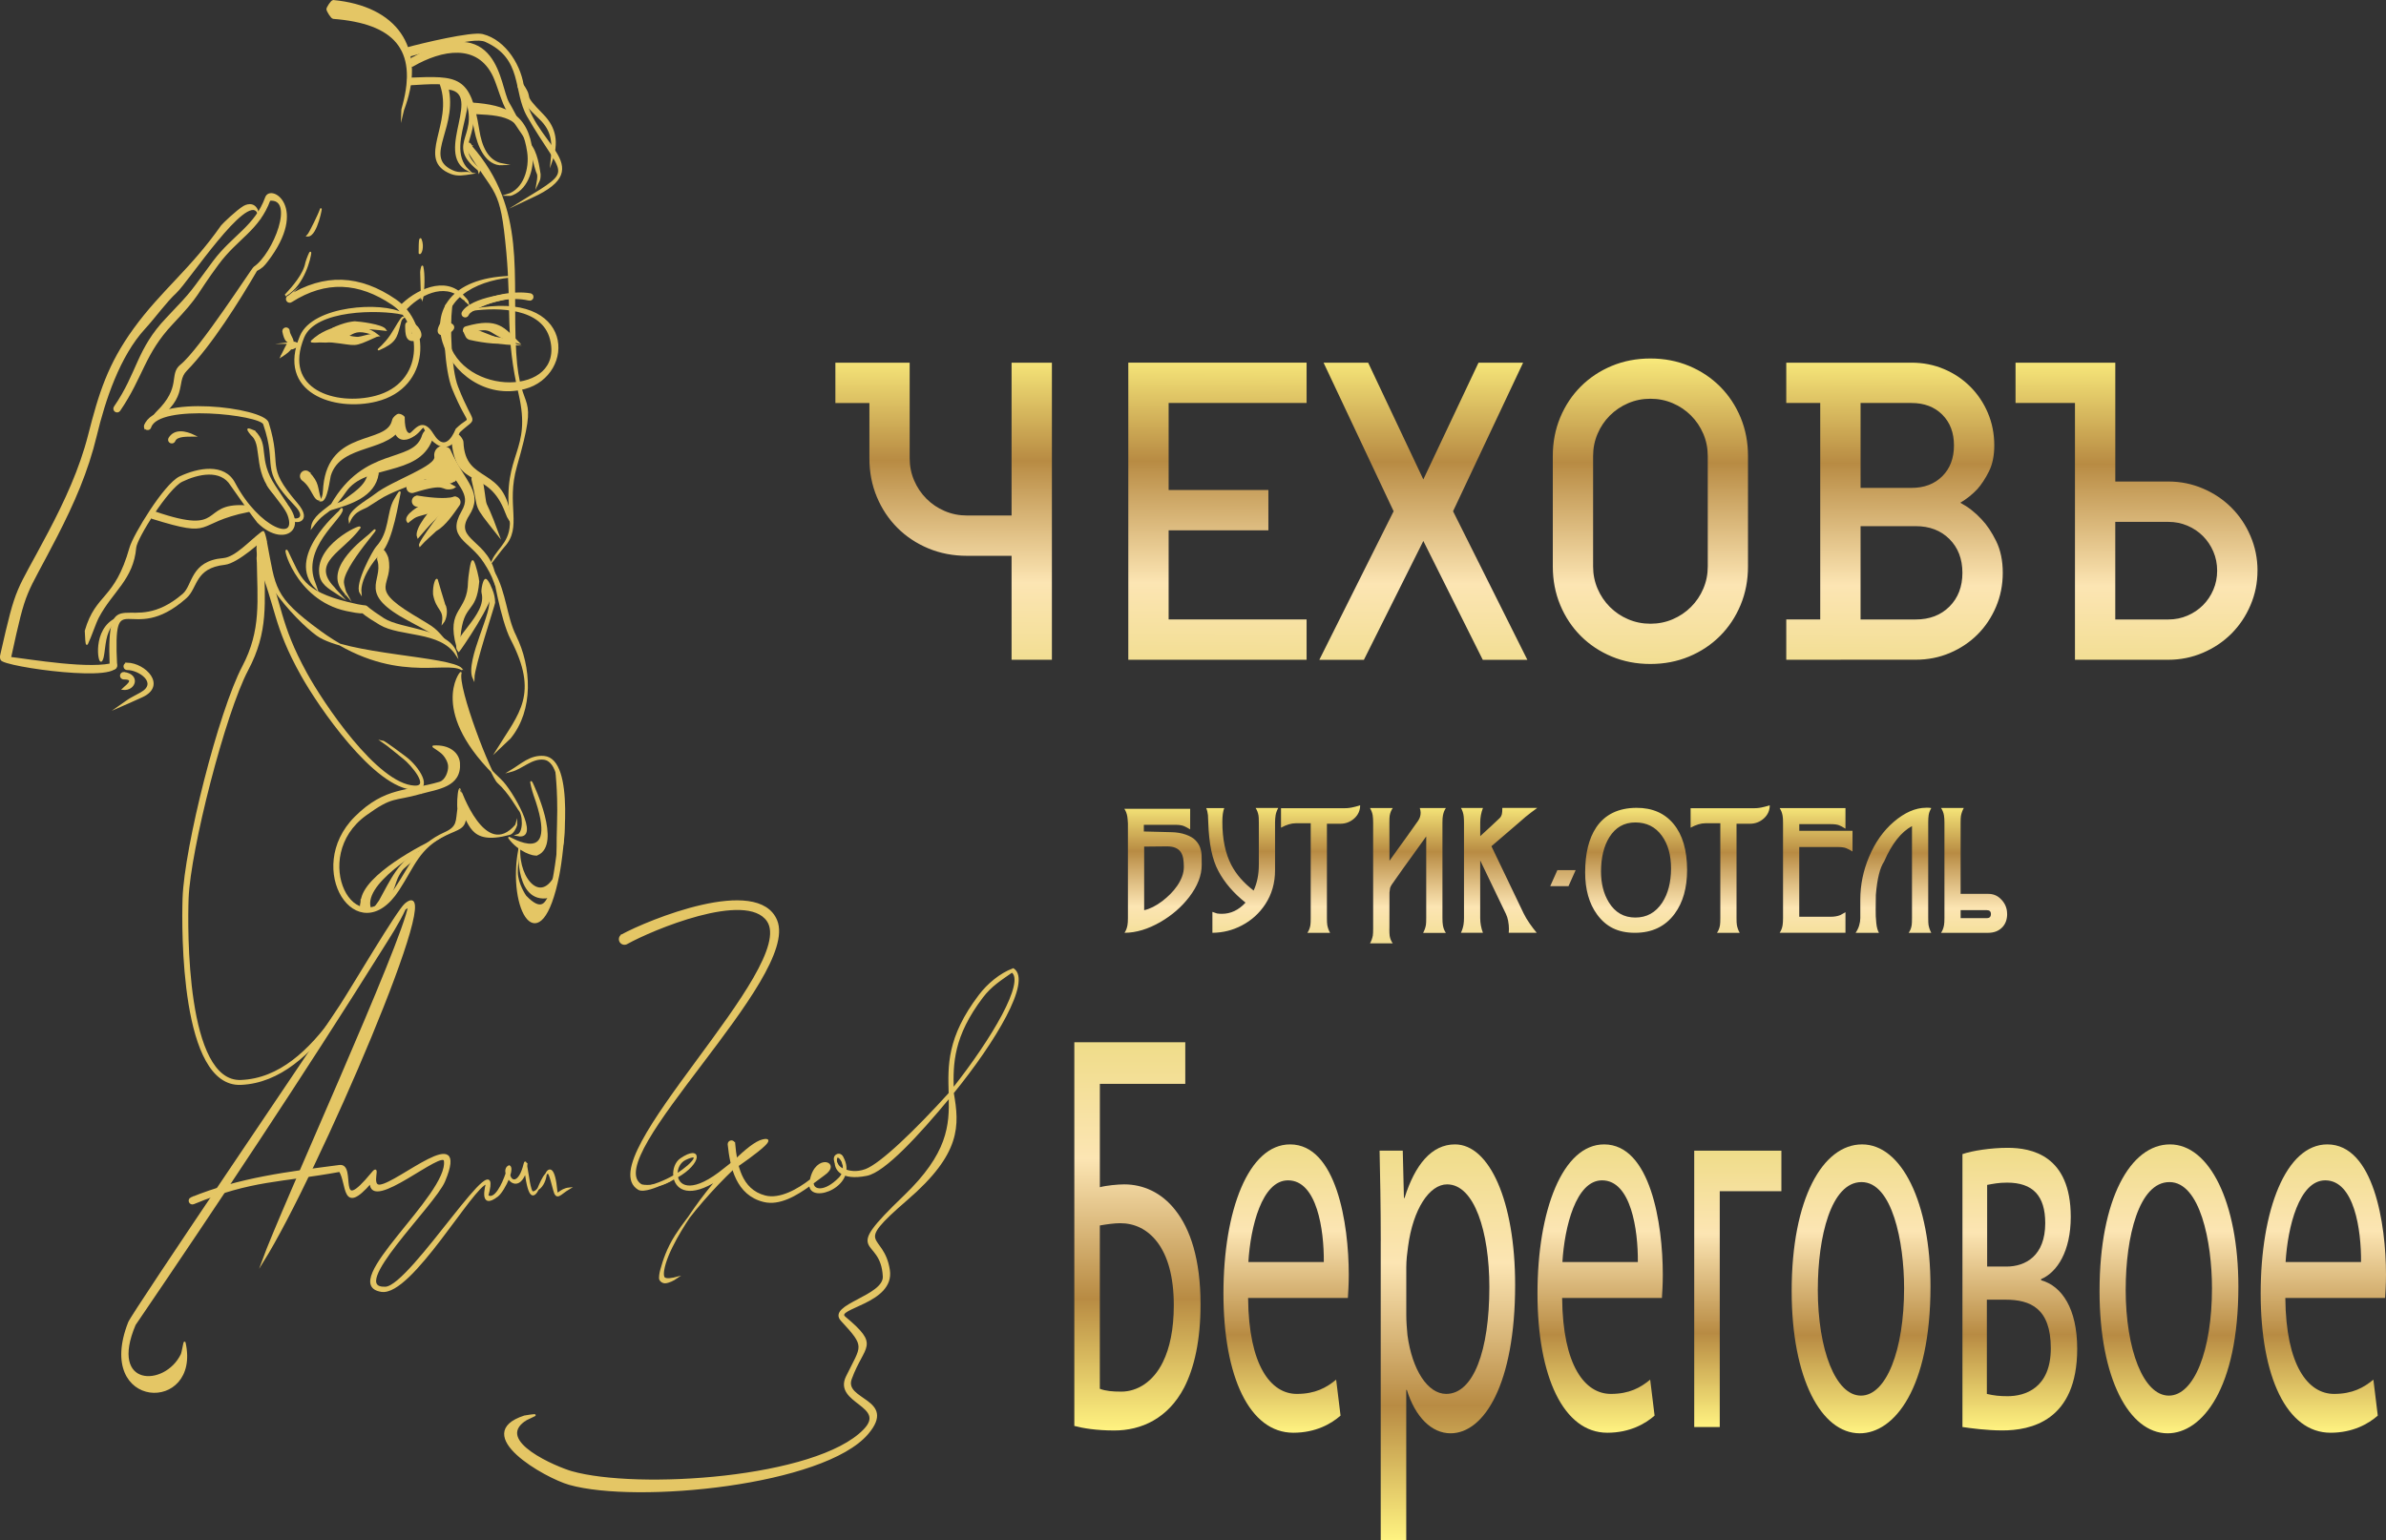 <?xml version="1.0" encoding="UTF-8"?> <svg xmlns="http://www.w3.org/2000/svg" xmlns:xlink="http://www.w3.org/1999/xlink" id="Layer_1" data-name="Layer 1" viewBox="0 0 752.49 485.83"><rect x="0" y="0" width="752.49" height="485.83" fill="#333333" stroke="none"/><defs><style> .cls-1 { fill: url(#_Безымянный_градиент_5-2); } .cls-1, .cls-2, .cls-3, .cls-4, .cls-5, .cls-6, .cls-7, .cls-8, .cls-9, .cls-10, .cls-11, .cls-12, .cls-13 { stroke-width: 0px; } .cls-2 { fill: url(#_Безымянный_градиент_2); } .cls-3 { fill: url(#_Безымянный_градиент); } .cls-4 { fill: url(#_Безымянный_градиент_5-3); } .cls-5 { fill: #e4c665; } .cls-6, .cls-14 { fill: none; } .cls-7 { fill: url(#_Безымянный_градиент_5-9); } .cls-15 { clip-path: url(#clippath-1); } .cls-8 { fill: url(#_Безымянный_градиент_5-8); } .cls-9 { fill: url(#_Безымянный_градиент_5); } .cls-16 { clip-path: url(#clippath); } .cls-14 { stroke: #e4c665; stroke-miterlimit: 22.93; stroke-width: .57px; } .cls-10 { fill: url(#_Безымянный_градиент_5-6); } .cls-11 { fill: url(#_Безымянный_градиент_5-7); } .cls-12 { fill: url(#_Безымянный_градиент_5-4); } .cls-13 { fill: url(#_Безымянный_градиент_5-5); } </style><clipPath id="clippath"><path class="cls-6" d="m699.24,180.02c0-2.14-.4-4.15-1.2-6.02s-1.9-3.5-3.28-4.89c-1.38-1.38-3.01-2.48-4.89-3.28-1.87-.8-3.88-1.2-6.02-1.2h-16.74v30.79h16.74c2.14,0,4.15-.4,6.02-1.21,1.87-.8,3.5-1.9,4.89-3.28,1.38-1.38,2.48-3.01,3.28-4.89.8-1.87,1.2-3.88,1.2-6.02m12.72,0c0,3.84-.74,7.47-2.21,10.91-1.47,3.44-3.48,6.43-6.02,8.97-2.54,2.54-5.53,4.55-8.97,6.02-3.44,1.47-7.07,2.21-10.91,2.21h-29.45v-81h-18.74v-12.72h31.46v37.49h16.74c3.84,0,7.47.74,10.91,2.21s6.43,3.48,8.97,6.02c2.54,2.54,4.55,5.53,6.02,8.97,1.47,3.44,2.21,7.07,2.21,10.91h-.01Zm-125.18,15.4h17.4c4.37,0,7.92-1.36,10.64-4.08,2.72-2.72,4.08-6.27,4.08-10.64s-1.36-7.92-4.08-10.64c-2.72-2.72-6.27-4.08-10.64-4.08h-17.4v29.45h0Zm0-41.51h16.07c4.02,0,7.25-1.23,9.71-3.68,2.45-2.45,3.68-5.69,3.68-9.71s-1.23-7.25-3.68-9.71c-2.45-2.45-5.69-3.68-9.71-3.68h-16.07v26.78Zm-6.29,54.22h-17.14v-12.72h10.71v-68.28h-10.71v-12.72h39.49c3.66,0,7.07.67,10.24,2.01s5.94,3.19,8.3,5.56c2.37,2.37,4.22,5.13,5.56,8.3s2.01,6.58,2.01,10.24c0,3.21-.56,5.94-1.67,8.17-1.12,2.23-2.34,4.11-3.68,5.62-1.61,1.7-3.39,3.12-5.36,4.28,2.5,1.34,4.73,3.08,6.69,5.22,1.7,1.78,3.24,4.08,4.62,6.89,1.38,2.81,2.08,6.14,2.08,9.97s-.71,7.43-2.14,10.78-3.37,6.25-5.82,8.7-5.36,4.4-8.7,5.82c-3.35,1.43-6.94,2.14-10.78,2.14h-23.7v.02Zm-41.9-64.26c0-2.5-.47-4.84-1.41-7.03s-2.23-4.11-3.88-5.76-3.57-2.95-5.76-3.88c-2.19-.94-4.53-1.41-7.03-1.41s-4.84.47-7.03,1.41-4.11,2.23-5.76,3.88c-1.65,1.65-2.95,3.57-3.88,5.76-.94,2.19-1.41,4.53-1.41,7.03v34.81c0,2.5.47,4.84,1.41,7.03s2.23,4.11,3.88,5.76c1.65,1.65,3.57,2.95,5.76,3.88,2.19.94,4.53,1.41,7.03,1.41s4.84-.47,7.03-1.41,4.11-2.23,5.76-3.88,2.95-3.57,3.88-5.76c.94-2.19,1.41-4.53,1.41-7.03v-34.81h0Zm-48.87,0c0-4.37.78-8.43,2.34-12.18s3.73-7.01,6.49-9.77,6.02-4.93,9.77-6.49c3.75-1.56,7.81-2.34,12.18-2.34s8.43.78,12.18,2.34,7.01,3.73,9.77,6.49,4.93,6.02,6.49,9.77,2.34,7.81,2.34,12.18v34.81c0,4.37-.78,8.43-2.34,12.18s-3.73,7.01-6.49,9.77-6.02,4.93-9.77,6.49-7.81,2.34-12.18,2.34-8.43-.78-12.18-2.34-7.01-3.73-9.77-6.49-4.93-6.02-6.49-9.77-2.34-7.81-2.34-12.18v-34.81h0Zm-23.43-29.45h14.06l-22.09,46.86,23.43,46.86h-14.06l-18.74-37.49-18.74,37.49h-14.06l23.43-46.86-22.09-46.86h14.06l17.4,36.82,17.4-36.82Zm-54.22,93.71h-56.23v-93.72h56.23v12.72h-43.51v27.45h31.46v12.72h-31.46v28.11h43.51v12.72Zm-137.9-80.99h-10.71v-12.72h23.43v30.12c0,2.5.47,4.84,1.41,7.03s2.23,4.11,3.88,5.76,3.57,2.95,5.76,3.88c2.19.94,4.53,1.41,7.03,1.41h14.06v-48.2h12.72v93.72h-12.72v-32.8h-14.06c-4.37,0-8.43-.78-12.18-2.34s-7.01-3.73-9.77-6.49c-2.77-2.77-4.93-6.02-6.49-9.77s-2.34-7.81-2.34-12.18v-17.4l-.02-.02Z"></path></clipPath><linearGradient id="_Безымянный_градиент" data-name="Безымянный градиент" x1="487.87" y1="312.37" x2="487.54" y2="205.53" gradientTransform="translate(0 421.89) scale(1 -1)" gradientUnits="userSpaceOnUse"><stop offset="0" stop-color="#fff381"></stop><stop offset=".34" stop-color="#b88b43"></stop><stop offset=".7" stop-color="#fce5b3"></stop><stop offset="1" stop-color="#efdc89"></stop></linearGradient><clipPath id="clippath-1"><path class="cls-6" d="m627.89,288.34c0-.81-.43-1.22-1.27-1.22h-8.28v2.51h8.28c.84,0,1.27-.43,1.27-1.29m5.12,0c0,1.65-.48,3-1.41,4.05-1.12,1.25-2.67,1.88-4.64,1.88h-14.8c.45-.66.76-1.45.93-2.39.09-.52.14-1.25.14-2.21v-30.13c0-.93-.04-1.68-.14-2.26-.15-.9-.46-1.7-.93-2.39h7.17c-.43.79-.73,1.62-.89,2.48-.08.44-.11,1.17-.11,2.16v22.45h8.62c1.5-.03,2.79.44,3.86,1.43.7.64,1.24,1.36,1.62,2.18s.57,1.73.57,2.73v.02Zm-30.01-10.91v-16.83c-3.45,1.87-6.38,5.6-8.79,11.17-1.33,1.95-2.2,5.46-2.61,10.53,0,.78-.02,2.31-.05,4.57-.03,1.44.03,2.91.2,4.4.13,1.25.41,2.26.83,3h-7.36c.51-.76.89-1.53,1.11-2.3.25-.84.37-1.63.37-2.34v-5.91c0-4.55.91-9,2.73-13.35,1.91-4.58,4.52-8.28,7.81-11.1,3.45-2.96,6.85-4.44,10.2-4.46h.68c.27,0,.6.03.97.1-.43.72-.7,1.44-.82,2.14-.1.62-.15,1.39-.15,2.3v30.28c0,1.01.03,1.72.1,2.16.15.85.44,1.68.86,2.48h-7.13c.49-.68.8-1.48.95-2.39.07-.48.1-1.23.1-2.26v-12.19h0Zm-35.56-10.21v21.98h9.96c1.11,0,2.1-.17,2.98-.52.24-.14.78-.44,1.64-.91v6.49h-20.76c.47-.68.78-1.47.93-2.39.09-.58.14-1.33.14-2.25v-30.09c0-.95-.04-1.7-.14-2.21-.17-.94-.48-1.74-.93-2.39h20.76v6.49c-.89-.56-1.58-.92-2.04-1.09-.62-.23-1.48-.34-2.57-.34h-9.96v2.1h16.79v6.52c-.84-.51-1.52-.87-2.04-1.06-.62-.23-1.48-.34-2.57-.34h-12.19Zm-9.3-13.19c0,1.65-.62,3.04-1.87,4.16s-2.72,1.67-4.4,1.67h-4.21v29.77c0,1,.03,1.72.11,2.16.15.87.45,1.7.89,2.48h-7.16c.47-.68.78-1.47.94-2.39.08-.49.11-1.24.11-2.25v-29.92h-4.77c-1.34,0-2.87.46-4.6,1.39v-6.14h20.08c.97,0,1.93-.12,2.89-.37.14,0,.8-.19,1.99-.55h0Zm-31.13,19.97c0-4.24-.96-7.69-2.9-10.36-2.02-2.79-4.81-4.19-8.36-4.19s-6.24,1.55-8.19,4.64c-1.75,2.81-2.62,6.42-2.64,10.81,0,3.83.83,7.08,2.49,9.77,1.96,3.19,4.74,4.78,8.34,4.78s6.41-1.57,8.48-4.71c1.83-2.81,2.76-6.39,2.78-10.74h0Zm5.06.43c0,5.66-1.3,10.26-3.91,13.81-2.95,4.01-7.12,6.02-12.54,6.02s-9.15-1.94-11.97-5.82c-2.49-3.44-3.73-7.85-3.73-13.22,0-6.01,1.17-10.74,3.5-14.22,2.75-4.07,6.98-6.13,12.68-6.16,4.99-.02,8.9,1.68,11.72,5.1,2.82,3.41,4.23,8.24,4.25,14.49h0Zm-37.4,5.11h-5.76l2.25-5.06h5.77l-2.26,5.06Zm-9.9-24.64c-1.09.78-2.29,1.7-3.6,2.75-.59.52-1.4,1.22-2.43,2.11l-8.38,7.19c.23.44,1.19,2.45,2.89,6.01l7.26,15.16c.51,1.05,1.14,2.1,1.87,3.15.73,1.06,1.49,2.05,2.27,2.99h-8.83c0-.32.02-.55.04-.68,0-.23,0-.39.03-.48,0-.82-.09-1.71-.27-2.67-.15-.77-.38-1.47-.68-2.11l-8.12-16.89v18.18c0,1.58.29,3.13.86,4.64h-6.93c.41-.89.68-1.77.82-2.64.09-.59.14-1.26.14-2v-30.13c0-.69-.03-1.35-.1-1.98-.1-.91-.38-1.78-.84-2.62h6.92c-.57,1.46-.86,2.99-.86,4.59v4.3c.78-.7,1.88-1.71,3.32-3.05l2.79-2.62c.32-.29.56-.72.72-1.3.09-.39.14-1.04.14-1.93h10.97v.03Zm-46.6,38.07c0,1.01.03,1.76.1,2.25.16.93.48,1.71.97,2.37h-7.17c.44-.79.73-1.62.89-2.48.07-.44.1-1.16.1-2.14v-33.47c0-.91-.05-1.7-.15-2.34-.12-.72-.4-1.47-.84-2.26h7.18c-.48.66-.8,1.45-.97,2.39-.07.42-.1,1.16-.1,2.21l.03,12.04c1.03-1.42,1.8-2.5,2.3-3.21,1.7-2.39,2.8-3.93,3.31-4.59,1.81-2.52,2.96-4.14,3.44-4.85.53-.79.79-1.64.78-2.56-.02-.49-.11-.98-.27-1.43h8.23c-.46.66-.77,1.45-.94,2.39-.1.51-.15,1.25-.15,2.21v30.14c0,.93.05,1.68.15,2.26.15.91.46,1.7.94,2.39h-7.18c.43-.79.72-1.62.88-2.49.07-.43.1-1.16.1-2.16v-25.79l-7.35,10.2c-1.19,1.64-2.35,3.29-3.48,4.94-.25.37-.43.73-.57,1.12-.11.62-.17,1.09-.19,1.41l-.02,11.45h-.02Zm-9.21-38.94c0,1.65-.62,3.04-1.87,4.16s-2.72,1.67-4.4,1.67h-4.21v29.77c0,1,.03,1.72.11,2.16.15.87.45,1.7.89,2.48h-7.16c.47-.68.78-1.47.94-2.39.08-.49.11-1.24.11-2.25v-29.92h-4.77c-1.34,0-2.87.46-4.6,1.39v-6.14h20.08c.97,0,1.93-.12,2.89-.37.14,0,.8-.19,1.99-.55h0Zm-25.84.87c-.42.76-.69,1.51-.82,2.25-.12.75-.18,1.53-.18,2.34v15.02c0,4-1.01,7.57-3.05,10.69-1.87,2.88-4.36,5.14-7.46,6.76-2.88,1.51-5.96,2.27-9.25,2.3v-6.6c.47.18.95.35,1.45.5.51.08,1.01.11,1.49.11,2.82.02,5.33-1.16,7.51-3.53-3.77-3-6.64-6.33-8.57-9.99-1.93-3.57-2.98-8.66-3.18-15.27-.04-1.26-.08-2.04-.1-2.34-.09-.85-.27-1.58-.55-2.21h5.68c-.39,1.03-.59,2.45-.59,4.28,0,5.49.95,10.05,2.84,13.67,1.56,2.98,3.9,5.67,7.03,8.05,1.09-2.35,1.64-5.07,1.64-8.16v-13.28c0-1.08-.03-1.82-.1-2.21-.18-.97-.49-1.77-.92-2.39h7.13,0Zm-47.4,4.85c-.05-.95-.12-1.69-.2-2.21-.17-.94-.48-1.74-.93-2.39h20.76v6.49c-.94-.56-1.62-.92-2.04-1.07-.66-.25-1.52-.37-2.58-.37h-9.99v2.1c4.09.12,6.98.2,8.67.22,1.69.03,3.21.29,4.57.77,1.35.48,2.37,1.07,3.06,1.8.69.72,1.18,1.5,1.47,2.35s.44,1.74.45,2.66c.02.93.03,1.83.03,2.73,0,3.32-1.31,6.71-3.95,10.15-2.4,3.13-5.41,5.74-9.02,7.85-3.93,2.27-7.72,3.42-11.38,3.43.45-.66.76-1.45.93-2.39.1-.56.15-1.31.15-2.25v-29.88h0Zm17.64,13.73c0-.97-.07-1.86-.2-2.65-.14-.8-.4-1.48-.78-2.05-.39-.56-.94-1.01-1.64-1.31-.7-.32-1.62-.47-2.76-.47l-7.14.07v20.06c1.78-.38,3.7-1.35,5.75-2.89.85-.66,1.68-1.38,2.5-2.2s1.53-1.67,2.16-2.59c.63-.92,1.14-1.87,1.53-2.89.38-1.01.58-2.04.58-3.08h0Z"></path></clipPath><linearGradient id="_Безымянный_градиент_2" data-name="Безымянный градиент 2" x1="493.85" y1="169.46" x2="493.74" y2="121.18" gradientTransform="translate(0 421.89) scale(1 -1)" gradientUnits="userSpaceOnUse"><stop offset="0" stop-color="#fff381"></stop><stop offset=".34" stop-color="#b88b43"></stop><stop offset=".7" stop-color="#fce5b3"></stop><stop offset="1" stop-color="#efdc89"></stop></linearGradient><linearGradient id="_Безымянный_градиент_5" data-name="Безымянный градиент 5" x1="358.72" y1="451.25" x2="358.72" y2="328.77" gradientUnits="userSpaceOnUse"><stop offset="0" stop-color="#fff381"></stop><stop offset=".34" stop-color="#b88b43"></stop><stop offset=".7" stop-color="#fce5b3"></stop><stop offset="1" stop-color="#efdc89"></stop></linearGradient><linearGradient id="_Безымянный_градиент_5-2" data-name="Безымянный градиент 5" x1="405.6" y1="451.97" x2="405.6" y2="361.01" xlink:href="#_Безымянный_градиент_5"></linearGradient><linearGradient id="_Безымянный_градиент_5-3" data-name="Безымянный градиент 5" x1="456.47" y1="485.83" x2="456.47" y2="361.01" xlink:href="#_Безымянный_градиент_5"></linearGradient><linearGradient id="_Безымянный_градиент_5-4" data-name="Безымянный градиент 5" x1="504.65" y1="451.97" x2="504.65" y2="361.01" xlink:href="#_Безымянный_градиент_5"></linearGradient><linearGradient id="_Безымянный_градиент_5-5" data-name="Безымянный градиент 5" x1="548.06" y1="450.16" x2="548.06" y2="362.99" xlink:href="#_Безымянный_градиент_5"></linearGradient><linearGradient id="_Безымянный_градиент_5-6" data-name="Безымянный градиент 5" x1="586.94" y1="452.15" x2="586.94" y2="361.01" xlink:href="#_Безымянный_градиент_5"></linearGradient><linearGradient id="_Безымянный_градиент_5-7" data-name="Безымянный градиент 5" x1="637.02" x2="637.02" y2="362.09" xlink:href="#_Безымянный_градиент_5"></linearGradient><linearGradient id="_Безымянный_градиент_5-8" data-name="Безымянный градиент 5" x1="684.04" y1="452.15" x2="684.04" y2="361.01" xlink:href="#_Безымянный_градиент_5"></linearGradient><linearGradient id="_Безымянный_градиент_5-9" data-name="Безымянный градиент 5" x1="732.73" y1="451.97" x2="732.73" y2="361.01" xlink:href="#_Безымянный_градиент_5"></linearGradient></defs><g class="cls-16"><rect class="cls-3" x="263.46" y="113.08" width="448.5" height="96.39"></rect></g><g class="cls-15"><rect class="cls-2" x="354.59" y="254.04" width="278.42" height="43.56"></rect></g><path class="cls-5" d="m36.19,128.41c7.44-10.79,7.05-18.1,16.47-27.96,8.97-9.39,7.31-7.95,14.79-17.96,6-8.02,13.16-11.03,16.46-20.17,1.47-4.06,13.15,3.13.39,19.88-1.3,1.7-1.74,2.12-3.46,3.06-5.68,9.72-14.24,23.42-22.13,31.5-4.09,4.18,1.64,8.92-13.09,17.98,1.84-1.31,2.69-3.49,3.89-4.66,8.16-7.96,3.91-11.87,7.59-14.84,6.14-4.96,22.49-30.44,23.1-30.85,6.19-4.16,13.3-22.16,4.81-21.34-3.51,9.52-10.2,11.94-16.32,20.24-7.53,10.19-5.39,9.2-14.44,18.79-8.91,9.44-9.31,16.69-16.59,27.36-.28.41-.84.5-1.25.22-.4-.28-.5-.84-.22-1.25Z"></path><path class="cls-14" d="m36.19,128.41c7.44-10.79,7.05-18.1,16.47-27.96,8.97-9.39,7.31-7.95,14.79-17.96,6-8.02,13.16-11.03,16.46-20.17,1.47-4.06,13.15,3.13.39,19.88-1.3,1.7-1.74,2.12-3.46,3.06-5.68,9.72-14.24,23.42-22.13,31.5-4.09,4.18,1.64,8.92-13.09,17.98,1.84-1.31,2.69-3.49,3.89-4.66,8.16-7.96,3.91-11.87,7.59-14.84,6.14-4.96,22.49-30.44,23.1-30.85,6.19-4.16,13.3-22.16,4.81-21.34-3.51,9.52-10.2,11.94-16.32,20.24-7.53,10.19-5.39,9.2-14.44,18.79-8.91,9.44-9.31,16.69-16.59,27.36-.28.41-.84.5-1.25.22-.4-.28-.5-.84-.22-1.25Z"></path><path class="cls-5" d="m45.69,134.33c3.46-9.83,37.37-5.42,38.77-.96,4.49,14.29-1.41,13.24,9.09,25.47,5.18,6.04-1.18,6.6-1.8,4.39,1.2,1.37,5.7.55,1.35-3.97-11.39-11.85-5.03-11.62-9.83-25.53-1.07-3.11-33.22-6.76-35.84.96-.1.48-.58.79-1.06.69-.48-.1-.79-.58-.69-1.06h.01Z"></path><path class="cls-14" d="m45.69,134.33c3.46-9.83,37.37-5.42,38.77-.96,4.49,14.29-1.41,13.24,9.09,25.47,5.18,6.04-1.18,6.6-1.8,4.39,1.2,1.37,5.7.55,1.35-3.97-11.39-11.85-5.03-11.62-9.83-25.53-1.07-3.11-33.22-6.76-35.84.96-.1.48-.58.79-1.06.69-.48-.1-.79-.58-.69-1.06h.01Z"></path><path class="cls-5" d="m80.2,136.08c4.72,4.51.63,8.53,6.41,17.33,5.1,7.76,4.43,6.34,1.53,3.88-8.58-7.29-4.92-16.2-8.35-19.76-.47-.37-1.9-2.18-1.41-2.11.44.06,1.33.46,1.81.66h.01Z"></path><path class="cls-14" d="m80.2,136.08c4.72,4.51.63,8.53,6.41,17.33,5.1,7.76,4.43,6.34,1.53,3.88-8.58-7.29-4.92-16.2-8.35-19.76-.47-.37-1.9-2.18-1.41-2.11.44.06,1.33.46,1.81.66h.01Z"></path><path class="cls-5" d="m.36,206.61c5.22-23,4.57-18.62,15.11-38.64,5.14-9.76,9.86-19.94,12.59-30.65,3.38-13.25,6.19-22.32,14.34-33.56,8.6-11.86,17.96-18.77,27.53-32.44.34-.48,4.8-4.8,7.04-6.12.23-.13,3.19-1.8,4.3,1.66-3.69-6.23-22.06,21.83-25.78,25.29-3.39,3.15-6.73,7.89-9.89,11.32-8.1,8.78-12.68,22.8-15.34,33.86-2.74,11.42-7.12,21.37-12.5,31.83-10.25,19.93-9.53,15.25-14.52,38.15-.19.8-.99,1.29-1.79,1.1-.8-.19-1.29-.99-1.1-1.79h.01Z"></path><path class="cls-14" d="m.36,206.61c5.22-23,4.57-18.62,15.11-38.64,5.14-9.76,9.86-19.94,12.59-30.65,3.38-13.25,6.19-22.32,14.34-33.56,8.6-11.86,17.96-18.77,27.53-32.44.34-.48,4.8-4.8,7.04-6.12.23-.13,3.19-1.8,4.3,1.66-3.69-6.23-22.06,21.83-25.78,25.29-3.39,3.15-6.73,7.89-9.89,11.32-8.1,8.78-12.68,22.8-15.34,33.86-2.74,11.42-7.12,21.37-12.5,31.83-10.25,19.93-9.53,15.25-14.52,38.15-.19.8-.99,1.29-1.79,1.1-.8-.19-1.29-.99-1.1-1.79h.01Z"></path><path class="cls-5" d="m53.35,138.39c1.68-2.97,5.22-2.18,7.83-.92-1.57.03-5.43-.3-6.16,1.57-.18.46-.7.69-1.16.51-.46-.18-.69-.7-.51-1.16Z"></path><path class="cls-14" d="m53.35,138.39c1.68-2.97,5.22-2.18,7.83-.92-1.57.03-5.43-.3-6.16,1.57-.18.46-.7.69-1.16.51-.46-.18-.69-.7-.51-1.16Z"></path><path class="cls-5" d="m27.02,199.02c3.45-11.88,9.32-9.32,14.11-26.24,1.1-3.88,10.81-19.96,15.65-22.24,5.75-2.71,13.89-4.22,17.1,1.88,7.71,14.63,20.33,19.1,17.11,10.08-.76-2.12-2.92-4.46-5.62-8.19,14.47,11.2,4.75,19.17-4.01,10.36-.77-.82-7.92-10.88-8.42-11.68-3.29-5.32-10.48-3.75-15.61-1.27-4.39,2.12-14.39,17.93-14.65,21.01-.86,9.97-7.35,13.65-11.73,21.91-1.04,1.96-2.35,6.12-3.5,8.46-.22.44-.36-2.25-.43-4.07h0Z"></path><path class="cls-14" d="m27.02,199.02c3.45-11.88,9.32-9.32,14.11-26.24,1.1-3.88,10.81-19.96,15.65-22.24,5.75-2.71,13.89-4.22,17.1,1.88,7.71,14.63,20.33,19.1,17.11,10.08-.76-2.12-2.92-4.46-5.62-8.19,14.47,11.2,4.75,19.17-4.01,10.36-.77-.82-7.92-10.88-8.42-11.68-3.29-5.32-10.48-3.75-15.61-1.27-4.39,2.12-14.39,17.93-14.65,21.01-.86,9.97-7.35,13.65-11.73,21.91-1.04,1.96-2.35,6.12-3.5,8.46-.22.44-.36-2.25-.43-4.07h0Z"></path><path class="cls-5" d="m48.9,161.64c22.58,7.77,14.12-2.75,28.26-1.97.28.02.89,1.52,1.2,1.54-17.85,3.69-10.03,8.5-30.28,2.21-.48-.14-.18-.54-.04-1.01.14-.48.38-.9.86-.77Z"></path><path class="cls-14" d="m48.9,161.64c22.58,7.77,14.12-2.75,28.26-1.97.28.02.89,1.52,1.2,1.54-17.85,3.69-10.03,8.5-30.28,2.21-.48-.14-.18-.54-.04-1.01.14-.48.38-.9.86-.77Z"></path><path class="cls-5" d="m36.77,195.14c-3.56,3.81-3.52,6.55-4.16,11.04-.07.68-.26,1.58-.6,2.17-.78,1.37-2.72-9.81,4.75-13.21h0Z"></path><path class="cls-14" d="m36.77,195.14c-3.56,3.81-3.52,6.55-4.16,11.04-.07.68-.26,1.58-.6,2.17-.78,1.37-2.72-9.81,4.75-13.21h0Z"></path><path class="cls-5" d="m34.87,210.05c-1.1-28.4,5.98-7.94,22.94-22.51,3.29-2.83,2.4-10.35,12.63-11.2,3.95-.33,8.52-5.64,12.26-8.41.82-.61.34,1.29.31,1.9-.03.13-8.06,7.61-12.14,8.06-9.71,1.07-8.69,7.41-12.24,10.57-17.65,15.75-23.36-5.6-21.97,21.6,0,.49-.4.9-.9.9s-.9-.4-.9-.9h.01Z"></path><path class="cls-14" d="m34.87,210.05c-1.1-28.4,5.98-7.94,22.94-22.51,3.29-2.83,2.4-10.35,12.63-11.2,3.95-.33,8.52-5.64,12.26-8.41.82-.61.34,1.29.31,1.9-.03.13-8.06,7.61-12.14,8.06-9.71,1.07-8.69,7.41-12.24,10.57-17.65,15.75-23.36-5.6-21.97,21.6,0,.49-.4.9-.9.9s-.9-.4-.9-.9h.01Z"></path><path class="cls-5" d="m1.92,207.34c7.73.9,27.07,4.3,34.49,1.85,3.28,6.27-35.31.89-35.98-1.17-.04-.13-.22-.87-.1-.95.31-.21,1.25.37,1.59.26h0Z"></path><path class="cls-14" d="m1.92,207.34c7.73.9,27.07,4.3,34.49,1.85,3.28,6.27-35.31.89-35.98-1.17-.04-.13-.22-.87-.1-.95.31-.21,1.25.37,1.59.26h0Z"></path><path class="cls-5" d="m40.04,209.31c5.8.16,12.19,6.95,4.77,10.37-2.92,1.34-4.13,1.85-7.03,3.12,4.16-2.89,1.96-1.52,6.63-4.09,5.93-3.26-.56-7.66-4.22-7.61-.49.04-.93-.33-.96-.82-.04-.49.33-.92.82-.96h0Z"></path><path class="cls-14" d="m40.04,209.31c5.8.16,12.19,6.95,4.77,10.37-2.92,1.34-4.13,1.85-7.03,3.12,4.16-2.89,1.96-1.52,6.63-4.09,5.93-3.26-.56-7.66-4.22-7.61-.49.04-.93-.33-.96-.82-.04-.49.33-.92.82-.96h0Z"></path><path class="cls-5" d="m39.03,212.27c5.05.6,3.58,5.53-.31,5.09.12-.16,4.9-3.36.31-3.3-.49,0-.9-.4-.9-.9s.4-.9.9-.9h0Z"></path><path class="cls-14" d="m39.03,212.27c5.05.6,3.58,5.53-.31,5.09.12-.16,4.9-3.36.31-3.3-.49,0-.9-.4-.9-.9s.4-.9.9-.9h0Z"></path><path class="cls-5" d="m97.06,74.34c.71-.73,3.89-7.43,4.06-8.15.45-1.87-1.21,8.2-4.06,8.15Z"></path><path class="cls-14" d="m97.06,74.34c.71-.73,3.89-7.43,4.06-8.15.45-1.87-1.21,8.2-4.06,8.15Z"></path><path class="cls-5" d="m90.01,93.17c2.4-2.58,5.93-6.61,6.57-10.26.27-1.1,1.34-3.66,1.31-3.17-.09,1.35-1.96,10.04-7.87,13.43h-.01Z"></path><path class="cls-14" d="m90.01,93.17c2.4-2.58,5.93-6.61,6.57-10.26.27-1.1,1.34-3.66,1.31-3.17-.09,1.35-1.96,10.04-7.87,13.43h-.01Z"></path><path class="cls-5" d="m90.78,93.64c11.54-7.24,22.67-6.7,33.93,1.04,10.83,7.44,11.07,27.46-6.04,31.71-13.16,3.27-31.29-2.67-23.8-20.36,3.99-9.42,25.62-10.7,32.15-7.05-7.45-1.62-27.64-1.67-31.35,7.36-6.95,16.93,10.38,22,22.7,18.82,15.82-4.08,15.42-22.47,5.46-29.21-10.64-7.2-21.09-7.79-31.92-.92-.39.31-.95.24-1.26-.15s-.24-.95.15-1.26l-.02.02Z"></path><path class="cls-14" d="m90.78,93.64c11.54-7.24,22.67-6.7,33.93,1.04,10.83,7.44,11.07,27.46-6.04,31.71-13.16,3.27-31.29-2.67-23.8-20.36,3.99-9.42,25.62-10.7,32.15-7.05-7.45-1.62-27.64-1.67-31.35,7.36-6.95,16.93,10.38,22,22.7,18.82,15.82-4.08,15.42-22.47,5.46-29.21-10.64-7.2-21.09-7.79-31.92-.92-.39.31-.95.24-1.26-.15s-.24-.95.15-1.26l-.02.02Z"></path><path class="cls-5" d="m119.16,105.84c-.14.02-.2.06-.32,0-10.19-4.08-6.4,2.62-18.18,1.9-.56.1-2.56.1-2.4-.05,5.55-5.27,14.88-6.67,20.91-1.86h-.01Z"></path><path class="cls-14" d="m119.16,105.84c-.14.02-.2.06-.32,0-10.19-4.08-6.4,2.62-18.18,1.9-.56.1-2.56.1-2.4-.05,5.55-5.27,14.88-6.67,20.91-1.86h-.01Z"></path><path class="cls-5" d="m104.19,105.09c4.33.35,7.32,2.09,11.67,1.32-4.12,1.48-6.95-.16-11.58.47-.49.02-2.18-.84-3.31-1.06-.78-.15,2.73-.7,3.22-.73h0Z"></path><path class="cls-14" d="m104.19,105.09c4.33.35,7.32,2.09,11.67,1.32-4.12,1.48-6.95-.16-11.58.47-.49.02-2.18-.84-3.31-1.06-.78-.15,2.73-.7,3.22-.73h0Z"></path><path class="cls-5" d="m127.17,100.11c-.89.81-.69.56-1.25,2.62-1,3.71-1.25,5.23-6.51,7.53-.19.08,2.03-1.62,3.95-4.48,1.56-2.33,3.18-5.59,3.81-5.67Z"></path><path class="cls-14" d="m127.17,100.11c-.89.81-.69.56-1.25,2.62-1,3.71-1.25,5.23-6.51,7.53-.19.08,2.03-1.62,3.95-4.48,1.56-2.33,3.18-5.59,3.81-5.67Z"></path><path class="cls-5" d="m129.8,102.28c1.46-.39,4.18,3.73,2.04,4.62-3.89,1.61-3.74-1.8-3.78-4.32,0-.49.4-.9.9-.9.39,0,.72.25.84.6h0Zm0,.98c-.06.76-.15,1.71-.14,2.31.29.04.83.06,1.27.07-.13-2.72-.76-2.87-1.13-2.39h0Z"></path><path class="cls-14" d="m129.8,102.28c1.46-.39,4.18,3.73,2.04,4.62-3.89,1.61-3.74-1.8-3.78-4.32,0-.49.4-.9.9-.9.39,0,.72.25.84.6h0Zm0,.98c-.06.76-.15,1.71-.14,2.31.29.04.83.06,1.27.07-.13-2.72-.76-2.87-1.13-2.39h0Z"></path><path class="cls-5" d="m126.04,96.94c4.77-5.14,14.56-10.01,20.13-3.38.44.52,1.26,1.13,1.44,2.03-.54-.56-.77-.5-.98-1.05-.4-.17-.52-.24-.88-.58-5.66-5.36-14-.88-18.23,4-.28.41-.47.66-.87.38-.41-.28-.88-.99-.6-1.4h-.01Z"></path><path class="cls-14" d="m126.04,96.94c4.77-5.14,14.56-10.01,20.13-3.38.44.52,1.26,1.13,1.44,2.03-.54-.56-.77-.5-.98-1.05-.4-.17-.52-.24-.88-.58-5.66-5.36-14-.88-18.23,4-.28.41-.47.66-.87.38-.41-.28-.88-.99-.6-1.4h-.01Z"></path><path class="cls-5" d="m104.55,105.95c9.81,1.46,8.25.28,13.41-.45.26-.04.04.68.34.69-7.4,3.32-5.32,2.45-13.75,1.56-.49,0-.9-.4-.9-.9s.4-.9.9-.9h0Z"></path><path class="cls-14" d="m104.55,105.95c9.81,1.46,8.25.28,13.41-.45.26-.04.04.68.34.69-7.4,3.32-5.32,2.45-13.75,1.56-.49,0-.9-.4-.9-.9s.4-.9.9-.9h0Z"></path><path class="cls-5" d="m132.31,79.84s-.04-5.37.39-4.28c.95,2.45-.12,4.71-.39,4.28Z"></path><path class="cls-14" d="m132.31,79.84s-.04-5.37.39-4.28c.95,2.45-.12,4.71-.39,4.28Z"></path><path class="cls-5" d="m133.17,94.02v-.05c-.03.26,0,.13-.08.37-.1-.25-.23-7.63-.29-8.42-.02-.55.35-2.09.41-1.85.58,2.39.44,7.09-.03,9.95h-.01Z"></path><path class="cls-14" d="m133.17,94.02v-.05c-.03.26,0,.13-.08.37-.1-.25-.23-7.63-.29-8.42-.02-.55.35-2.09.41-1.85.58,2.39.44,7.09-.03,9.95h-.01Z"></path><path class="cls-5" d="m112.05,101.64c1.07.06,8.49.87,9.48,2.43-2.32-.26-6.95-.76-9.48-.64-.89,0-7.46.47-7.36.41.3-.19,2.17-1.07,4.05-1.61,1.47-.43,2.97-.62,3.31-.59Z"></path><path class="cls-14" d="m112.05,101.64c1.07.06,8.49.87,9.48,2.43-2.32-.26-6.95-.76-9.48-.64-.89,0-7.46.47-7.36.41.3-.19,2.17-1.07,4.05-1.61,1.47-.43,2.97-.62,3.31-.59Z"></path><path class="cls-5" d="m91.1,104.42c.12,2.26,3.93,4-2.29,7.9,3.76-7.76,1.72-1.64.51-7.8-.03-.49.35-.92.84-.95.49-.03.92.35.95.84h0Z"></path><path class="cls-14" d="m91.1,104.42c.12,2.26,3.93,4-2.29,7.9,3.76-7.76,1.72-1.64.51-7.8-.03-.49.35-.92.84-.95.49-.03.92.35.95.84h0Z"></path><path class="cls-14" d="m90.21,104.48c.09,1.61,3.18,3.23.06,6.35-.49.49-1.05.9-1.46,1.5"></path><path class="cls-5" d="m91.73,108.2c2.46-.28.18-.08,2.64.31-2.05,1.23.05.45-2.1,1.4-.47.15-.97-.12-1.12-.59s.12-.97.59-1.12h0Z"></path><path class="cls-14" d="m91.73,108.2c2.46-.28.18-.08,2.64.31-2.05,1.23.05.45-2.1,1.4-.47.15-.97-.12-1.12-.59s.12-.97.59-1.12h0Z"></path><path class="cls-14" d="m92,109.06c.59-.18,2.42-.85,2.98-.85"></path><path class="cls-5" d="m160.7,87.31c-10.82,1.1-22.73,6.98-19.7,19.66,4.48,18.74,37.42,18.41,32.73,0-2.59-10.17-16.58-10.3-24.65-9.23,32.22-6.36,32.26,20.54,16.32,24.71-24.43,6.38-42.25-33.69-4.7-35.13h0Z"></path><path class="cls-14" d="m160.7,87.31c-10.82,1.1-22.73,6.98-19.7,19.66,4.48,18.74,37.42,18.41,32.73,0-2.59-10.17-16.58-10.3-24.65-9.23,32.22-6.36,32.26,20.54,16.32,24.71-24.43,6.38-42.25-33.69-4.7-35.13h0Z"></path><path class="cls-5" d="m147.05,103.2c9.95-2.86,11.86.41,16.41,4.9-10.56-2.53-6.65-6-16.15-3.13-.49.07-.95-.26-1.02-.75s.26-.95.75-1.02h0Z"></path><path class="cls-14" d="m147.05,103.2c9.95-2.86,11.86.41,16.41,4.9-10.56-2.53-6.65-6-16.15-3.13-.49.07-.95-.26-1.02-.75s.26-.95.75-1.02h0Z"></path><path class="cls-5" d="m147.55,103.36c5.25,1.67,8.92,3.62,14.56,5.25-7.47-.4-8.04-1.68-14.67-3.46-.49-.03-.87-.46-.84-.95.03-.49.46-.87.95-.84Z"></path><path class="cls-14" d="m147.55,103.36c5.25,1.67,8.92,3.62,14.56,5.25-7.47-.4-8.04-1.68-14.67-3.46-.49-.03-.87-.46-.84-.95.03-.49.46-.87.95-.84Z"></path><path class="cls-5" d="m148.63,105.22c4.1.81,9.67,1.48,13.32,2.45-3.49,1.06-9.63.2-13.42-.66-.49-.03-1.18-.38-1.41-.89-.05-.12-.82-1.68-.83-1.82-.03-.3,1.98.89,2.34.91h0Z"></path><path class="cls-14" d="m148.63,105.22c4.1.81,9.67,1.48,13.32,2.45-3.49,1.06-9.63.2-13.42-.66-.49-.03-1.18-.38-1.41-.89-.05-.12-.82-1.68-.83-1.82-.03-.3,1.98.89,2.34.91h0Z"></path><path class="cls-5" d="m145.89,98.62c2.58-4.64,15.96-6.46,20.41-5.56-3.79.39-16.96,2.56-18.76,6.25-.19.46-.71.67-1.17.48-.46-.19-.67-.71-.48-1.17h0Z"></path><path class="cls-14" d="m145.89,98.62c2.58-4.64,15.96-6.46,20.41-5.56-3.79.39-16.96,2.56-18.76,6.25-.19.46-.71.67-1.17.48-.46-.19-.67-.71-.48-1.17h0Z"></path><path class="cls-5" d="m166.81,94.53c-6.18-1.42-12.68.44-18.08,3.5,3.18-4.46,13.02-6.22,18.61-5.21.47.15.74.65.59,1.12-.15.47-.65.74-1.12.59h0Z"></path><path class="cls-14" d="m166.81,94.53c-6.18-1.42-12.68.44-18.08,3.5,3.18-4.46,13.02-6.22,18.61-5.21.47.15.74.65.59,1.12-.15.47-.65.74-1.12.59h0Z"></path><path class="cls-5" d="m105.09.29c19.83,1.9,28.89,14.65,22.55,33-.71,2.05-.3.59-.82,2.73.07-1.94-.08-1.02.42-2.87,4.73-17.63-2.74-25.97-22.13-27.48-.49,0-1.88-2.28-1.88-2.77s1.37-2.61,1.86-2.61h0Z"></path><path class="cls-14" d="m105.09.29c19.83,1.9,28.89,14.65,22.55,33-.71,2.05-.3.59-.82,2.73.07-1.94-.08-1.02.42-2.87,4.73-17.63-2.74-25.97-22.13-27.48-.49,0-1.88-2.28-1.88-2.77s1.37-2.61,1.86-2.61h0Z"></path><path class="cls-5" d="m128.33,15.24c4.93-1.36,20.45-5.06,23.82-4.22,7.33,1.83,12.3,10.21,12.91,17.25,1.48,17.18,24.36,23.98,2.61,33.87l-2.61,1.23c16.82-10.31,12.68-7.19,1.44-26.73-4.56-7.92-1.2-18.23-13.36-23.7-4.16-1.87-18.42,3.26-24.4,4.74-.47.11.05-.09-.24-.49-.29-.4-.56-1.66-.16-1.95h0Z"></path><path class="cls-14" d="m128.33,15.24c4.93-1.36,20.45-5.06,23.82-4.22,7.33,1.83,12.3,10.21,12.91,17.25,1.48,17.18,24.36,23.98,2.61,33.87l-2.61,1.23c16.82-10.31,12.68-7.19,1.44-26.73-4.56-7.92-1.2-18.23-13.36-23.7-4.16-1.87-18.42,3.26-24.4,4.74-.47.11.05-.09-.24-.49-.29-.4-.56-1.66-.16-1.95h0Z"></path><path class="cls-5" d="m156.11,24.44s.1.04.16.06c-.06-.02-.12-.04-.16-.06Zm13.78,28.61c.41,2.4.33,1.57.29,2.88-.02.7-.4,1.37-.72,2.03.38-2.22.29-2.56.12-3.55-.11-.67.46-.48.31-1.36h0Zm-2.88-7.52c.81,2.93,3,12.6,3.02,8.83,0-.99-.86-6.74-3.02-8.83Zm-37.1-27.05c27.43-15.31,27.31,8.8,30.41,13.99.72,1.21,3.69,6.52,6.47,12.89-1.97-3.6-3.19-4.5-6.74-10.61-1.36-1.86-3.03-8.04-4.28-10.7-5.05-10.77-16.44-8.64-25.67-3.31-.41.28.15-.54-.13-.95-.28-.41-.47-1.05-.06-1.33v.02Z"></path><path class="cls-14" d="m156.11,24.44s.1.04.16.06c-.06-.02-.12-.04-.16-.06Zm13.78,28.61c.41,2.4.33,1.57.29,2.88-.02.7-.4,1.37-.72,2.03.38-2.22.29-2.56.12-3.55-.11-.67.46-.48.31-1.36h0Zm-2.88-7.52c.81,2.93,3,12.6,3.02,8.83,0-.99-.86-6.74-3.02-8.83Zm-37.1-27.05c27.43-15.31,27.31,8.8,30.41,13.99.72,1.21,3.69,6.52,6.47,12.89-1.97-3.6-3.19-4.5-6.74-10.61-1.36-1.86-3.03-8.04-4.28-10.7-5.05-10.77-16.44-8.64-25.67-3.31-.41.28.15-.54-.13-.95-.28-.41-.47-1.05-.06-1.33v.02Z"></path><path class="cls-5" d="m148.79,32.63c10.89.72,17.61,3.57,18.91,15.18.53,4.73-.99,11.33-6.05,13.47-.77.32-.75.24-1.56.22,5.22-1.58,7.24-8.24,6.46-13.55-1.58-10.72-6.25-11.79-16.44-12.22-.49,0-.73-.57-.73-1.06s-1.08-2.04-.58-2.04h-.01Z"></path><path class="cls-14" d="m148.79,32.63c10.89.72,17.61,3.57,18.91,15.18.53,4.73-.99,11.33-6.05,13.47-.77.32-.75.24-1.56.22,5.22-1.58,7.24-8.24,6.46-13.55-1.58-10.72-6.25-11.79-16.44-12.22-.49,0-.73-.57-.73-1.06s-1.08-2.04-.58-2.04h-.01Z"></path><path class="cls-5" d="m129.09,24.78c15.47-.6,19.06-.77,21.8,16.34.76,4.75,2.58,9.84,7.64,10.75-5.31.28-7.74-6.18-8.6-10.59-3.18-16.34-6.23-15.48-21.17-14.63-.49-.02-.06-.44-.04-.93,0-.49-.12-.95.37-.93h0Z"></path><path class="cls-14" d="m129.09,24.78c15.47-.6,19.06-.77,21.8,16.34.76,4.75,2.58,9.84,7.64,10.75-5.31.28-7.74-6.18-8.6-10.59-3.18-16.34-6.23-15.48-21.17-14.63-.49-.02-.06-.44-.04-.93,0-.49-.12-.95.37-.93h0Z"></path><path class="cls-5" d="m140.7,26.04c4.38,13.79-8.06,23.28,1.9,27.9,2.5,1.16,3.62.25,5.97.73-2.1.33-4.2.76-6.26-.05-11.02-4.33,1.07-15.34-3.27-27.9-.19-.46.03-.98.49-1.17.46-.19.98.03,1.17.49h0Z"></path><path class="cls-14" d="m140.7,26.04c4.38,13.79-8.06,23.28,1.9,27.9,2.5,1.16,3.62.25,5.97.73-2.1.33-4.2.76-6.26-.05-11.02-4.33,1.07-15.34-3.27-27.9-.19-.46.03-.98.49-1.17.46-.19.98.03,1.17.49h0Z"></path><path class="cls-5" d="m140.5,26.1c15.48.96-1.9,18.86,7.15,27.63-10.81-5.38,6-25.41-7.15-25.84-.49,0-.9-.4-.9-.9s.4-.9.9-.9h0Z"></path><path class="cls-14" d="m140.5,26.1c15.48.96-1.9,18.86,7.15,27.63-10.81-5.38,6-25.41-7.15-25.84-.49,0-.9-.4-.9-.9s.4-.9.9-.9h0Z"></path><path class="cls-5" d="m147.12,28.91c6.3,14-5.2,16.14,3.78,24.25.33.3.3.51.16.89-.06-.21-.09-.44-.26-.58-10.55-8.54,1.88-10.62-4.64-23.88-.14-.26-.49-.57-.38-.82.08-.17.09-.51.27-.61.43-.24.82.3,1.06.74h0Z"></path><path class="cls-14" d="m147.12,28.91c6.3,14-5.2,16.14,3.78,24.25.33.3.3.51.16.89-.06-.21-.09-.44-.26-.58-10.55-8.54,1.88-10.62-4.64-23.88-.14-.26-.49-.57-.38-.82.08-.17.09-.51.27-.61.43-.24.82.3,1.06.74h0Z"></path><path class="cls-5" d="m164.97,26.97c3.36,5.06-.99,1.99,6.19,9.31,4.1,4.19,4.73,8.82,2.78,14.45.56-5.59.49-9.44-3.68-13.39-7.54-7.13-3.18-4.94-6.36-9.37-.32-.38-.57-.81-.19-1.12.38-.31.95-.26,1.26.12Z"></path><path class="cls-14" d="m164.97,26.97c3.36,5.06-.99,1.99,6.19,9.31,4.1,4.19,4.73,8.82,2.78,14.45.56-5.59.49-9.44-3.68-13.39-7.54-7.13-3.18-4.94-6.36-9.37-.32-.38-.57-.81-.19-1.12.38-.31.95-.26,1.26.12Z"></path><path class="cls-5" d="m142.3,97.11c-.71,5.85-.24,19.47,1.87,24.91,5.26,13.53,6.59,8.58.55,14.26,0,0-2.41,7.53-7.74,3.01-4.28-3.63-1.98-6.56-5.28-3.01-1.96,2.11-6.93,3.01-4.99-3.24.19,1.24.31,1.68.74,2.85,1.87,5.18,4.35-6.43,8.97,1.07,4.44,7.21,7.47-1.44,7.53-1.51,5.27-5.2,4.46.68-1.1-12.92-2.33-5.72-2.96-19.65-2.27-25.92.14-.48.63-.75,1.11-.62.48.14.75.63.62,1.11h0Z"></path><path class="cls-14" d="m142.3,97.11c-.71,5.85-.24,19.47,1.87,24.91,5.26,13.53,6.59,8.58.55,14.26,0,0-2.41,7.53-7.74,3.01-4.28-3.63-1.98-6.56-5.28-3.01-1.96,2.11-6.93,3.01-4.99-3.24.19,1.24.31,1.68.74,2.85,1.87,5.18,4.35-6.43,8.97,1.07,4.44,7.21,7.47-1.44,7.53-1.51,5.27-5.2,4.46.68-1.1-12.92-2.33-5.72-2.96-19.65-2.27-25.92.14-.48.63-.75,1.11-.62.48.14.75.63.62,1.11h0Z"></path><path class="cls-5" d="m127.35,131.62c0,9.77,4.99,3.09,5.7,2.98-1.05,2.44-8.8,8.35-8.99-2.21,0-.49,1.17-1.58,1.67-1.58s1.22.32,1.62.8h0Z"></path><path class="cls-14" d="m127.35,131.62c0,9.77,4.99,3.09,5.7,2.98-1.05,2.44-8.8,8.35-8.99-2.21,0-.49,1.17-1.58,1.67-1.58s1.22.32,1.62.8h0Z"></path><path class="cls-5" d="m148.55,46.14c17.5,20.04,12.5,40.37,13.97,65.16,1.26,21.1,7.62,10.01.23,35.76-3.53,12.29,1.84,19.09-3.91,25.33-.91.99-3.2,4.16-3.47,4.49,1.99-4.29,6.54-6.05,5.61-14.22-2.25-19.78,7.14-19.94,2.84-38.48-4.26-18.41-2.18-26.38-3.85-44.59-1.97-21.5-3.42-17.31-13.22-33.5,0-.49.43-.88.92-.87.49,0,.88.43.87.92h.01Z"></path><path class="cls-14" d="m148.55,46.14c17.5,20.04,12.5,40.37,13.97,65.16,1.26,21.1,7.62,10.01.23,35.76-3.53,12.29,1.84,19.09-3.91,25.33-.91.99-3.2,4.16-3.47,4.49,1.99-4.29,6.54-6.05,5.61-14.22-2.25-19.78,7.14-19.94,2.84-38.48-4.26-18.41-2.18-26.38-3.85-44.59-1.97-21.5-3.42-17.31-13.22-33.5,0-.49.43-.88.92-.87.49,0,.88.43.87.92h.01Z"></path><path class="cls-5" d="m126.74,133.5c-3.04,9.27-19.5,5.75-22.7,16.53-.29.99-1.01,8.01-2.85,7.93,1.04-1.49.87-2.74,1.06-4.63,1.78-17.71,19.47-12.8,21.57-20.35.14-.81.91-1.35,1.72-1.2.81.14,1.34.91,1.2,1.72h0Z"></path><path class="cls-14" d="m126.74,133.5c-3.04,9.27-19.5,5.75-22.7,16.53-.29.99-1.01,8.01-2.85,7.93,1.04-1.49.87-2.74,1.06-4.63,1.78-17.71,19.47-12.8,21.57-20.35.14-.81.91-1.35,1.72-1.2.81.14,1.34.91,1.2,1.72h0Z"></path><path class="cls-5" d="m97.25,149c3.39,3.61,2.45,4.61,3.78,8.65-2.09.25-2.26-3.83-5.55-6.27-.66-.49-.79-1.42-.3-2.08.49-.66,1.42-.79,2.07-.3h0Z"></path><path class="cls-14" d="m97.25,149c3.39,3.61,2.45,4.61,3.78,8.65-2.09.25-2.26-3.83-5.55-6.27-.66-.49-.79-1.42-.3-2.08.49-.66,1.42-.79,2.07-.3h0Z"></path><path class="cls-5" d="m136.03,138.76c-4.4,11.42-20.88,7.29-27.04,16.12-6.04,8.65-5.96,5.07-10.6,11.31.39-2.97,3.81-5.01,6.25-7.01,10.45-18.2,25.24-12.76,28.54-21.21.17-.61.64-1.86,1.23-1.92.18-.02.41.83.59.88.79.22,1.25,1.03,1.04,1.82h0Z"></path><path class="cls-14" d="m136.03,138.76c-4.4,11.42-20.88,7.29-27.04,16.12-6.04,8.65-5.96,5.07-10.6,11.31.39-2.97,3.81-5.01,6.25-7.01,10.45-18.2,25.24-12.76,28.54-21.21.17-.61.64-1.86,1.23-1.92.18-.02.41.83.59.88.79.22,1.25,1.03,1.04,1.82h0Z"></path><path class="cls-5" d="m145.88,139.45c.52,13.82,13.55,7.3,14.99,24.71-.73-1.22-.72-1.08-1.21-2.41-5.51-14.8-15.55-7.01-16.91-22.29,0-.82.81-1.02,1.3-1.68.16-.22.28-.5.47-.4.49.24,1.36,1.49,1.36,2.07h0Z"></path><path class="cls-14" d="m145.88,139.45c.52,13.82,13.55,7.3,14.99,24.71-.73-1.22-.72-1.08-1.21-2.41-5.51-14.8-15.55-7.01-16.91-22.29,0-.82.81-1.02,1.3-1.68.16-.22.28-.5.47-.4.49.24,1.36,1.49,1.36,2.07h0Z"></path><path class="cls-5" d="m141.94,142.34c4.56,10.07,10.33,13.01,5.76,20.16-5.34,8.35,6.91,7.87,8.4,19.88l-.04,1.23c-.87-2.35-1.89-4.18-3.26-6.3-4.59-7.08-11.76-7.66-6.96-15.95,3.48-6-1.87-8.16-6.76-18.24-.21-.79.25-1.6,1.04-1.82s1.6.25,1.82,1.04Z"></path><path class="cls-14" d="m141.94,142.34c4.56,10.07,10.33,13.01,5.76,20.16-5.34,8.35,6.91,7.87,8.4,19.88l-.04,1.23c-.87-2.35-1.89-4.18-3.26-6.3-4.59-7.08-11.76-7.66-6.96-15.95,3.48-6-1.87-8.16-6.76-18.24-.21-.79.25-1.6,1.04-1.82s1.6.25,1.82,1.04Z"></path><path class="cls-5" d="m151.87,150.67c2.21,13.78-.32,2.69,5.27,18.01-8.36-10.6-5.59-6.78-8.1-17.12-.24-.78.19-1.61.98-1.86.78-.24,1.61.19,1.86.97h0Z"></path><path class="cls-14" d="m151.87,150.67c2.21,13.78-.32,2.69,5.27,18.01-8.36-10.6-5.59-6.78-8.1-17.12-.24-.78.19-1.61.98-1.86.78-.24,1.61.19,1.86.97h0Z"></path><path class="cls-5" d="m141.4,142.92c1.49,7.25-14.38,9.51-21.94,14.47l-3.07,1.95c-1.58,1.23-4.49,1.31-6.18,5-.61-3.06,5.63-6.25,8.27-8.32,5.4-4.25,19.64-8.77,18.76-12.07-.35-3.05,3.8-4.47,4.17-1.02h0Z"></path><path class="cls-14" d="m141.4,142.92c1.49,7.25-14.38,9.51-21.94,14.47l-3.07,1.95c-1.58,1.23-4.49,1.31-6.18,5-.61-3.06,5.63-6.25,8.27-8.32,5.4-4.25,19.64-8.77,18.76-12.07-.35-3.05,3.8-4.47,4.17-1.02h0Z"></path><path class="cls-5" d="m119.14,149.45c-1.04,7.1-8.9,9.46-14.54,11.14,2.4-2.38,1.07-1.13,3.37-2.2-.05,0-.02,0-.09.03,2.86-2.18,8.08-5.16,8.29-9.07.03-.82.71-1.46,1.53-1.43.82.03,1.46.71,1.43,1.53h.01Z"></path><path class="cls-14" d="m119.14,149.45c-1.04,7.1-8.9,9.46-14.54,11.14,2.4-2.38,1.07-1.13,3.37-2.2-.05,0-.02,0-.09.03,2.86-2.18,8.08-5.16,8.29-9.07.03-.82.71-1.46,1.53-1.43.82.03,1.46.71,1.43,1.53h.01Z"></path><path class="cls-5" d="m129.65,152.31c5.97-1.16,8.36-1.79,13.66,1.3-.44.29-.35.3-.88.4-3.66.7-.99-2.32-12.2,1.21-.8.16-1.58-.36-1.74-1.17-.16-.8.36-1.58,1.17-1.74h0Z"></path><path class="cls-14" d="m129.65,152.31c5.97-1.16,8.36-1.79,13.66,1.3-.44.29-.35.3-.88.4-3.66.7-.99-2.32-12.2,1.21-.8.16-1.58-.36-1.74-1.17-.16-.8.36-1.58,1.17-1.74h0Z"></path><path class="cls-5" d="m143.6,151.37c-2.81,2.15-6.37.86-9.3-.41,2.04-.55,6.38-.6,7.17-1.65.57-.59,1.51-.6,2.1-.03.59.57.6,1.51.03,2.1h0Z"></path><path class="cls-14" d="m143.6,151.37c-2.81,2.15-6.37.86-9.3-.41,2.04-.55,6.38-.6,7.17-1.65.57-.59,1.51-.6,2.1-.03.59.57.6,1.51.03,2.1h0Z"></path><path class="cls-5" d="m136.62,147.53c3.31-1.39,4.66-2.07,6.21,1.21-1.71,1.39-2.86.87-4.64,1.3-.69.43-2.25.88-2.69.18-.43-.69.42-2.27,1.12-2.7h0Z"></path><path class="cls-14" d="m136.62,147.53c3.31-1.39,4.66-2.07,6.21,1.21-1.71,1.39-2.86.87-4.64,1.3-.69.43-2.25.88-2.69.18-.43-.69.42-2.27,1.12-2.7h0Z"></path><path class="cls-5" d="m131.65,156.62c11.95,1.97,12-.66,12.26.85-3.36,3.6-8.15,2.38-12.26,2.12-.82,0-1.48-.66-1.48-1.48s.66-1.48,1.48-1.48h0Z"></path><path class="cls-14" d="m131.65,156.62c11.95,1.97,12-.66,12.26.85-3.36,3.6-8.15,2.38-12.26,2.12-.82,0-1.48-.66-1.48-1.48s.66-1.48,1.48-1.48h0Z"></path><path class="cls-5" d="m144.75,159.17c-1.96,2.78-4.33,6.43-7.37,8.16-1.75,1.71-3.14,2.74-4.95,4.77-.44-1.17,8.61-12.45,9.76-14.43.41-.71,1.32-.95,2.03-.53.71.41.95,1.32.53,2.03Z"></path><path class="cls-14" d="m144.75,159.17c-1.96,2.78-4.33,6.43-7.37,8.16-1.75,1.71-3.14,2.74-4.95,4.77-.44-1.17,8.61-12.45,9.76-14.43.41-.71,1.32-.95,2.03-.53.71.41.95,1.32.53,2.03Z"></path><path class="cls-5" d="m134.75,161.83c-3.81,1.09-3.41.69-6.09,2.81-1.65-2,4.42-5.18,5.16-5.58.68-.29,2.84.1,3.09.87.26.77-1.49,1.62-2.17,1.9h0Z"></path><path class="cls-14" d="m134.75,161.83c-3.81,1.09-3.41.69-6.09,2.81-1.65-2,4.42-5.18,5.16-5.58.68-.29,2.84.1,3.09.87.26.77-1.49,1.62-2.17,1.9h0Z"></path><path class="cls-5" d="m140.01,160.87c-3.91,3.56-5.09,5.02-8.2,8.59-1.11-2.69,4.69-9.02,6.1-10.69.58-.58,1.52-.58,2.1,0s.58,1.52,0,2.1h0Z"></path><path class="cls-14" d="m140.01,160.87c-3.91,3.56-5.09,5.02-8.2,8.59-1.11-2.69,4.69-9.02,6.1-10.69.58-.58,1.52-.58,2.1,0s.58,1.52,0,2.1h0Z"></path><path class="cls-5" d="m99.25,184.06l.53,1.55c-9.67-9.59,7.04-23.9,7.31-24.24.2-.24.76-1.3.75-.65-.02,2.82-13.33,12.09-8.6,23.34h.01Z"></path><path class="cls-14" d="m99.25,184.06l.53,1.55c-9.67-9.59,7.04-23.9,7.31-24.24.2-.24.76-1.3.75-.65-.02,2.82-13.33,12.09-8.6,23.34h.01Z"></path><path class="cls-5" d="m105.1,185.29c.31.33,1.27,1.5,2.08,2.36-2.2-1.51-5.39-2.92-6.06-5.83-2.19-9.62,13.08-16.43,12.31-15.37-5.37,7.43-15.82,10.88-8.32,18.84h-.01Z"></path><path class="cls-14" d="m105.1,185.29c.31.33,1.27,1.5,2.08,2.36-2.2-1.51-5.39-2.92-6.06-5.83-2.19-9.62,13.08-16.43,12.31-15.37-5.37,7.43-15.82,10.88-8.32,18.84h-.01Z"></path><path class="cls-5" d="m108.25,184.24c.26,1.01.41,2.27,1,3.3-.43-.49-1.29-1.64-1.33-1.69-5.12-7.05,7.48-16.03,8.43-16.94,7.33-7.06-9.41,10.25-8.1,15.34h0Z"></path><path class="cls-14" d="m108.25,184.24c.26,1.01.41,2.27,1,3.3-.43-.49-1.29-1.64-1.33-1.69-5.12-7.05,7.48-16.03,8.43-16.94,7.33-7.06-9.41,10.25-8.1,15.34h0Z"></path><path class="cls-5" d="m119.96,174.34c-2.66,2.53-6.66,8.39-6.25,12.66-1.72-2.73,4.23-13.4,5.08-14.32,4.44-4.77,3.31-10.79,5.72-15.02.12-.2,1.78-3.14,1.56-2.24-.49,2.02-2.39,15.36-6.12,18.91h0Z"></path><path class="cls-14" d="m119.96,174.34c-2.66,2.53-6.66,8.39-6.25,12.66-1.72-2.73,4.23-13.4,5.08-14.32,4.44-4.77,3.31-10.79,5.72-15.02.12-.2,1.78-3.14,1.56-2.24-.49,2.02-2.39,15.36-6.12,18.91h0Z"></path><path class="cls-5" d="m109.87,190.24c9.76,2.41,1.44-1.2,11.1,5.04,5.58,3.61,21.06,3.26,22.96,11.16-5.05-7.72-17.61-5.74-24.02-9.56-9.97-5.94-1.02-2.35-10.62-4.4-16.31-3.48-20.25-21.67-18.65-18.42,4.06,8.26,4.53,12.55,19.23,16.18h0Z"></path><path class="cls-14" d="m109.87,190.24c9.76,2.41,1.44-1.2,11.1,5.04,5.58,3.61,21.06,3.26,22.96,11.16-5.05-7.72-17.61-5.74-24.02-9.56-9.97-5.94-1.02-2.35-10.62-4.4-16.31-3.48-20.25-21.67-18.65-18.42,4.06,8.26,4.53,12.55,19.23,16.18h0Z"></path><path class="cls-5" d="m122.19,176.01c1.94,8.77-6.86,9.14,7.72,18.02,7.87,4.79,6.59,3.62,11.43,9.21-4.71-3.03-1-1.59-12.26-7.56-16.37-8.68-7.92-12.03-9.72-18.79-.65-1.31.96-3.31,1.29-3.28.58.05,1.36,1.81,1.54,2.39h0Z"></path><path class="cls-14" d="m122.19,176.01c1.94,8.77-6.86,9.14,7.72,18.02,7.87,4.79,6.59,3.62,11.43,9.21-4.71-3.03-1-1.59-12.26-7.56-16.37-8.68-7.92-12.03-9.72-18.79-.65-1.31.96-3.31,1.29-3.28.58.05,1.36,1.81,1.54,2.39h0Z"></path><path class="cls-5" d="m140.07,190.52c1.14,2.05.41,4.85-.39,5.85.63-4.42-1.87-3.76-2.82-8.88-.17-2.93.82-5.13.95-4.53.14.62,1.86,6.31,2.26,7.57h0Z"></path><path class="cls-14" d="m140.07,190.52c1.14,2.05.41,4.85-.39,5.85.63-4.42-1.87-3.76-2.82-8.88-.17-2.93.82-5.13.95-4.53.14.62,1.86,6.31,2.26,7.57h0Z"></path><path class="cls-5" d="m150.86,183.45c-.87,10.4-4.97,6.18-5.93,17.63l-.72,2.92c-3.34-12.31,3.58-10.45,3.68-20.55,0-.82.8-7.09,1.25-6.4.65.98,1.72,5.59,1.72,6.4h0Z"></path><path class="cls-14" d="m150.86,183.45c-.87,10.4-4.97,6.18-5.93,17.63l-.72,2.92c-3.34-12.31,3.58-10.45,3.68-20.55,0-.82.8-7.09,1.25-6.4.65.98,1.72,5.59,1.72,6.4h0Z"></path><path class="cls-5" d="m154.98,186.09c.66,3.6-9.87,18.77-10.3,19.26-3.02-3.59,9.39-11.05,7.47-18.35-.25-.78.55-4.63,1.14-4.07.89.85,1.43,2.38,1.68,3.16h.01Z"></path><path class="cls-14" d="m154.98,186.09c.66,3.6-9.87,18.77-10.3,19.26-3.02-3.59,9.39-11.05,7.47-18.35-.25-.78.55-4.63,1.14-4.07.89.85,1.43,2.38,1.68,3.16h.01Z"></path><path class="cls-5" d="m155.87,190.12c-.06.7-6.51,20.22-6.54,23.79-2.49-5.48,6.84-21.8,5.01-24.81-1.71-2.81-.16-5.4.87-2.54.27.74.65,1.99.66,3.55h0Z"></path><path class="cls-14" d="m155.87,190.12c-.06.7-6.51,20.22-6.54,23.79-2.49-5.48,6.84-21.8,5.01-24.81-1.71-2.81-.16-5.4.87-2.54.27.74.65,1.99.66,3.55h0Z"></path><path class="cls-5" d="m83.86,170.74c2.89,14.97,1.99,17.48,17,28.47,22.87,16.76,39.48,8.77,44.78,11.91.06.04-.17-.09-.05-.03-3.28-3.79-36.47-4.33-45.52-10.77-6.61-4.7-23.85-23.21-17.52-31.68.1-.13.46-.58.62-.39.38.49.6,2.15.7,2.49h0Z"></path><path class="cls-14" d="m83.86,170.74c2.89,14.97,1.99,17.48,17,28.47,22.87,16.76,39.48,8.77,44.78,11.91.06.04-.17-.09-.05-.03-3.28-3.79-36.47-4.33-45.52-10.77-6.61-4.7-23.85-23.21-17.52-31.68.1-.13.46-.58.62-.39.38.49.6,2.15.7,2.49h0Z"></path><path class="cls-5" d="m162.51,200.65c4.83,9.7,5.56,23.26-1.69,32.11l-3.93,3.73c7.09-11.42,13.48-17.45,4.38-34.95-3.06-5.89-5.71-21.34-5.47-20.91,3.66,6.62,3.72,13.99,6.72,20.02h-.01Z"></path><path class="cls-14" d="m162.51,200.65c4.83,9.7,5.56,23.26-1.69,32.11l-3.93,3.73c7.09-11.42,13.48-17.45,4.38-34.95-3.06-5.89-5.71-21.34-5.47-20.91,3.66,6.62,3.72,13.99,6.72,20.02h-.01Z"></path><path class="cls-5" d="m157.84,246.05c3.48,3.27,12.55,18.96,5.37,17.44,2.22-.63,2.03-6.77.44-8.17-.04-.03-3.25-5.65-6.51-8.47-2.4-2.08-13.2-30.05-11.83-34.58.13-.41-10.3,12.37,12.53,33.79h0Z"></path><path class="cls-14" d="m157.84,246.05c3.48,3.27,12.55,18.96,5.37,17.44,2.22-.63,2.03-6.77.44-8.17-.04-.03-3.25-5.65-6.51-8.47-2.4-2.08-13.2-30.05-11.83-34.58.13-.41-10.3,12.37,12.53,33.79h0Z"></path><path class="cls-5" d="m165.81,282.83c4.67,4.75,6.8,3.35,8.42-3.79,1.51-6.65,6.2-38.64-2.74-39.67-3.86-.44-6.82,2.96-10.37,3.87,3.42-2.07,6.19-4.87,10.45-4.49,9.54.85,5.96,30.22,4.55,37.26-5.67,28.42-16.1,10.98-12.32-8.23.2-1.02-.86,3.68-.77,7.46.08,3.67,2.6,7.41,2.78,7.6h0Z"></path><path class="cls-14" d="m165.81,282.83c4.67,4.75,6.8,3.35,8.42-3.79,1.51-6.65,6.2-38.64-2.74-39.67-3.86-.44-6.82,2.96-10.37,3.87,3.42-2.07,6.19-4.87,10.45-4.49,9.54.85,5.96,30.22,4.55,37.26-5.67,28.42-16.1,10.98-12.32-8.23.2-1.02-.86,3.68-.77,7.46.08,3.67,2.6,7.41,2.78,7.6h0Z"></path><path class="cls-5" d="m169.44,269.55c-1.03.45-5.87-1.11-8.89-5.27-.22-.47,16.69,10.65,7.99-13.54-.29-.74-1.52-5.22-.83-3.79.46.94,9.17,19.34,1.73,22.6Z"></path><path class="cls-14" d="m169.44,269.55c-1.03.45-5.87-1.11-8.89-5.27-.22-.47,16.69,10.65,7.99-13.54-.29-.74-1.52-5.22-.83-3.79.46.94,9.17,19.34,1.73,22.6Z"></path><path class="cls-5" d="m83.05,176.45c.14,13.89,1.42,22.64-5.03,34.84-7.23,13.67-18.23,56.65-18.82,72.1-.35,9.3-.88,58.25,16.76,57.58,24.54-.93,37.6-36.04,50.34-52.61-11.54,17.46-25.95,52.52-50.32,53.59-18.79.83-18.45-48.59-18.12-58.57.53-16.05,11.33-58.84,18.81-73.07,6.08-11.57,4.77-20.76,4.6-33.87,0-.49.4-.9.9-.9s.9.4.9.9h-.02Z"></path><path class="cls-14" d="m83.05,176.45c.14,13.89,1.42,22.64-5.03,34.84-7.23,13.67-18.23,56.65-18.82,72.1-.35,9.3-.88,58.25,16.76,57.58,24.54-.93,37.6-36.04,50.34-52.61-11.54,17.46-25.95,52.52-50.32,53.59-18.79.83-18.45-48.59-18.12-58.57.53-16.05,11.33-58.84,18.81-73.07,6.08-11.57,4.77-20.76,4.6-33.87,0-.49.4-.9.9-.9s.9.4.9.9h-.02Z"></path><path class="cls-5" d="m83.13,176.55c5.84,14.49,4.66,19.89,13.37,35.81,5.04,9.22,22.25,35.18,34.18,35.75,5.41.26-.98-7.11-3.25-8.88-1.89-1.49-5.14-4.25-6.89-5.42.7.11,7.19,5.02,7.19,5.02,4.24,3.11,8.7,10.24,2.93,10.07-12.43-.35-30.12-26.32-35.44-35.84-8.93-15.95-7.78-21.35-13.74-35.79-.87-.74.68-6.49.66-6-.03.73.84,4.96.98,5.27h.01Z"></path><path class="cls-14" d="m83.13,176.55c5.84,14.49,4.66,19.89,13.37,35.81,5.04,9.22,22.25,35.18,34.18,35.75,5.41.26-.98-7.11-3.25-8.88-1.89-1.49-5.14-4.25-6.89-5.42.7.11,7.19,5.02,7.19,5.02,4.24,3.11,8.7,10.24,2.93,10.07-12.43-.35-30.12-26.32-35.44-35.84-8.93-15.95-7.78-21.35-13.74-35.79-.87-.74.68-6.49.66-6-.03.73.84,4.96.98,5.27h.01Z"></path><path class="cls-5" d="m132.67,250.17c-8.68,2.47-8.75.6-17.36,6.83-18.4,13.3-3.39,42.46,9.51,23.21,5.19-7.74,6.72-13.46,15.53-17.43,4.22-1.9,3.64-3.74,4.19-8.06,0,.26,2.23,2.65,2.22,2.87-.18,3.77-2.09,3.71-6.24,5.7-8.5,4.08-9.95,9.8-14.92,17.43-12.75,19.58-29.82-6.63-13.49-22.91,9.48-9.45,16.37-7.88,26.6-10.92,1.94-.58,3.01-3.43,2.9-5.25-.09-1.4-.97-2.8-1.65-3.58-1.06-1.25-3.61-2.58-3.29-2.6,5.1-.37,7.9,2.32,8.11,5.25.54,7.4-6.87,7.97-12.13,9.47h.02Z"></path><path class="cls-14" d="m132.67,250.17c-8.68,2.47-8.75.6-17.36,6.83-18.4,13.3-3.39,42.46,9.51,23.21,5.19-7.74,6.72-13.46,15.53-17.43,4.22-1.9,3.64-3.74,4.19-8.06,0,.26,2.23,2.65,2.22,2.87-.18,3.77-2.09,3.71-6.24,5.7-8.5,4.08-9.95,9.8-14.92,17.43-12.75,19.58-29.82-6.63-13.49-22.91,9.48-9.45,16.37-7.88,26.6-10.92,1.94-.58,3.01-3.43,2.9-5.25-.09-1.4-.97-2.8-1.65-3.58-1.06-1.25-3.61-2.58-3.29-2.6,5.1-.37,7.9,2.32,8.11,5.25.54,7.4-6.87,7.97-12.13,9.47h.02Z"></path><path class="cls-5" d="m162.83,260.23c-.22.82-1.09,2.58-2.08,2.85-13.38,3.61-11.97-4.29-16.13-8.21-.3-.24-.15-4.61.35-5.92.06-.17,7.84,23.09,17.86,11.29h0Z"></path><path class="cls-14" d="m162.83,260.23c-.22.82-1.09,2.58-2.08,2.85-13.38,3.61-11.97-4.29-16.13-8.21-.3-.24-.15-4.61.35-5.92.06-.17,7.84,23.09,17.86,11.29h0Z"></path><path class="cls-5" d="m114.06,284.2c.83-8.09,19.26-17.58,24.71-20.08-6.15,3.7-25.54,14.92-21.85,22.98.28.62-2.68-.74-2.95-.78-.49-.06.1-1.63.08-2.13h0Z"></path><path class="cls-14" d="m114.06,284.2c.83-8.09,19.26-17.58,24.71-20.08-6.15,3.7-25.54,14.92-21.85,22.98.28.62-2.68-.74-2.95-.78-.49-.06.1-1.63.08-2.13h0Z"></path><path class="cls-5" d="m119.83,284.12c3.36-5.98,6.18-12.96,13.16-15.65-.11.26-.05.2-.27.41-4.54,4.2-5.65,4.87-6.13,5.59-.32.48-.83,1.19-1.44,2.51-.62,1.33-1.01,3.59-2.93,7.31-.45.2-4.51,2.79-3.77,1.78.29-.4,1.11-1.56,1.4-1.95h-.02Z"></path><path class="cls-14" d="m119.83,284.12c3.36-5.98,6.18-12.96,13.16-15.65-.11.26-.05.2-.27.41-4.54,4.2-5.65,4.87-6.13,5.59-.32.48-.83,1.19-1.44,2.51-.62,1.33-1.01,3.59-2.93,7.31-.45.2-4.51,2.79-3.77,1.78.29-.4,1.11-1.56,1.4-1.95h-.02Z"></path><path class="cls-5" d="m176.13,274.3c-.25,1.74-1.54,8.63-4.03,8.83-9.98.8-8.18-17.35-8.29-15.35-.52,9.71,7.4,18.88,12.32,6.52h0Z"></path><path class="cls-14" d="m176.13,274.3c-.25,1.74-1.54,8.63-4.03,8.83-9.98.8-8.18-17.35-8.29-15.35-.52,9.71,7.4,18.88,12.32,6.52h0Z"></path><path class="cls-5" d="m177.71,260.31c.18,7.43-.86,6.39-1.7,12.78-.44-6.21,0-11.15.02-17.43,0-5.25-.26-8.57-.43-10.51-.71-8.07,1.93,7.58,2.11,15.17h0Z"></path><path class="cls-14" d="m177.71,260.31c.18,7.43-.86,6.39-1.7,12.78-.44-6.21,0-11.15.02-17.43,0-5.25-.26-8.57-.43-10.51-.71-8.07,1.93,7.58,2.11,15.17h0Z"></path><path class="cls-5" d="m40.71,417.18c1.22-3.09,59.3-88.6,66.74-99.99,3.63-5.56,17.97-29.9,20.41-31.95,13.82-11.64-28.22,85.79-44.97,112.6,5.89-16.33,44.25-100.33,46.15-112.25-.33.37-.61.76-1.36,1.11-2.12,4.62-4.96,8.88-7.65,13.18-24.6,39.27-51.42,79.61-77.52,117.97-8.56,20.11,9.6,20.11,14.77,9.48.38-.85.85-4.26.96-3.78,4.94,22.17-28.34,21.13-17.54-6.36h0Z"></path><path class="cls-14" d="m40.71,417.18c1.22-3.09,59.3-88.6,66.74-99.99,3.63-5.56,17.97-29.9,20.41-31.95,13.82-11.64-28.22,85.79-44.97,112.6,5.89-16.33,44.25-100.33,46.15-112.25-.33.37-.61.76-1.36,1.11-2.12,4.62-4.96,8.88-7.65,13.18-24.6,39.27-51.42,79.61-77.52,117.97-8.56,20.11,9.6,20.11,14.77,9.48.38-.85.85-4.26.96-3.78,4.94,22.17-28.34,21.13-17.54-6.36h0Z"></path><path class="cls-5" d="m172.14,370.49c1.01-2.09,2.66-2.47,3.38,5.43.15,1.68,1.1-.73,3.92-1.02-2.97,1.78-3.86,3.76-4.71.45-1.43-5.57-1.74-6.11-2.59-4.86h0Zm-2.43,4.62c1.56-1.06,2.25-3.13,2.43-4.62-.87.95-1.76,3.02-2.43,4.62Zm-109.41,2.87c15.31-6.27,30.48-8.06,46.77-10.19,5.36-.7-1.6,16.78,10.33,2.27,2.75-3.34-.9,4.24,2.43,3.92,5.75-.55,28.25-20.55,20.28-1.42-3.16,7.59-31.16,34.22-18.52,33.63,8.17-.38,37.72-49.05,32.13-28.96,2.4,1.7,4.94-3.76,6.01-7-.24-1.02-.04-2.01.87-2.35.59.33.49,1.48.05,2.86.48,2.27,3.19,2.94,4.77-3.56.18-.73.32-.61.45,0h.18c-.02.28-.04.52-.05.74.5,2.53,1.07,8.12,2,8.18.65.04,1.21-.43,1.71-1.01-1.39,2.55-2.79,3.42-3.98-5.46-.05.16-.11.33-.19.52-1.7,4.18-4.04,3.26-5.19,1.47-.88,2.25-2.44,4.81-3.48,5.61-5.73,4.42-3.45-3.38-3.34-3.95-4.33.46-23.86,35.4-33.21,33.98-14-2.13,21.39-30.24,19.97-41.06-.54-4.14-23.55,16.28-23.39,6.85-9.06,10.43-7.16.3-9.74-3.65-18.84,3.44-27.59,2.53-46.12,10.2-.45.2-.98,0-1.18-.45s0-.98.45-1.18h0Z"></path><path class="cls-14" d="m172.14,370.49c1.01-2.09,2.66-2.47,3.38,5.43.15,1.68,1.1-.73,3.92-1.02-2.97,1.78-3.86,3.76-4.71.45-1.43-5.57-1.74-6.11-2.59-4.86h0Zm-2.43,4.62c1.56-1.06,2.25-3.13,2.43-4.62-.87.95-1.76,3.02-2.43,4.62Zm-109.41,2.87c15.31-6.27,30.48-8.06,46.77-10.19,5.36-.7-1.6,16.78,10.33,2.27,2.75-3.34-.9,4.24,2.43,3.92,5.75-.55,28.25-20.55,20.28-1.42-3.16,7.59-31.16,34.22-18.52,33.63,8.17-.38,37.72-49.05,32.13-28.96,2.4,1.7,4.94-3.76,6.01-7-.24-1.02-.04-2.01.87-2.35.59.33.49,1.48.05,2.86.48,2.27,3.19,2.94,4.77-3.56.18-.73.32-.61.45,0h.18c-.02.28-.04.52-.05.74.5,2.53,1.07,8.12,2,8.18.65.04,1.21-.43,1.71-1.01-1.39,2.55-2.79,3.42-3.98-5.46-.05.16-.11.33-.19.52-1.7,4.18-4.04,3.26-5.19,1.47-.88,2.25-2.44,4.81-3.48,5.61-5.73,4.42-3.45-3.38-3.34-3.95-4.33.46-23.86,35.4-33.21,33.98-14-2.13,21.39-30.24,19.97-41.06-.54-4.14-23.55,16.28-23.39,6.85-9.06,10.43-7.16.3-9.74-3.65-18.84,3.44-27.59,2.53-46.12,10.2-.45.2-.98,0-1.18-.45s0-.98.45-1.18h0Z"></path><path class="cls-5" d="m196.11,295.05c8.29-4.53,42.92-18.81,48.73-4.62,7.3,17.83-55.95,74.63-42.79,83.32,1.1.73,5.6.08,6.6-.18-1.34.58-5.65,2.45-7.23,1.51-15.45-9.17,50.78-69.89,40.69-84.63-6.77-9.89-36.82,2.86-44.34,7.06-.68.45-1.6.27-2.06-.41-.45-.68-.27-1.6.41-2.06h-.01Z"></path><path class="cls-14" d="m196.11,295.05c8.29-4.53,42.92-18.81,48.73-4.62,7.3,17.83-55.95,74.63-42.79,83.32,1.1.73,5.6.08,6.6-.18-1.34.58-5.65,2.45-7.23,1.51-15.45-9.17,50.78-69.89,40.69-84.63-6.77-9.89-36.82,2.86-44.34,7.06-.68.45-1.6.27-2.06-.41-.45-.68-.27-1.6.41-2.06h-.01Z"></path><path class="cls-5" d="m213.42,370.48c5.67-3.5,7.99-7.34,2.66-4.8-1.78.85-2.75,2.91-2.66,4.8Zm-10.97,4.25c3.79-.63,7.34-2.13,10.17-3.77-.22-2.05.57-4.27,2.1-5.31,6.54-4.47,6.46,1.28-1.21,5.58.69,3.4,5.19,5.57,15.09-2.55,1.11-.91,2.15-1.72,3.16-2.49,3.53-3.5,6.67-5.95,8.72-6.46,2.17-.54,1.87.27.45,1.63h-.01c-2.25,2.16-7.26,5.65-9.82,7.39-6.14,5.86-13.42,13.98-17.91,21-2.72,4.25-3.88,8-4.67,10.85-.26.91-.53,2.5-.31,3,.24.55.92.96,1.51.95,1.14-.04,2.7-.84,3.58-1.45-.67.18-3.46.89-4-.14-.32-.62-.21-1.62-.11-2.28.43-2.72,1.93-6.25,4.03-10.06,3.45-6.25,8.5-13.23,13.05-18.5-8.72,5.59-12.74,3.04-13.54-.47-1.2.62-2.38,1.41-3.91,1.91-1.82.59-4.07.86-6.37,1.18h0Z"></path><path class="cls-14" d="m213.42,370.48c5.67-3.5,7.99-7.34,2.66-4.8-1.78.85-2.75,2.91-2.66,4.8Zm-10.97,4.25c3.79-.63,7.34-2.13,10.17-3.77-.22-2.05.57-4.27,2.1-5.31,6.54-4.47,6.46,1.28-1.21,5.58.69,3.4,5.19,5.57,15.09-2.55,1.11-.91,2.15-1.72,3.16-2.49,3.53-3.5,6.67-5.95,8.72-6.46,2.17-.54,1.87.27.45,1.63h-.01c-2.25,2.16-7.26,5.65-9.82,7.39-6.14,5.86-13.42,13.98-17.91,21-2.72,4.25-3.88,8-4.67,10.85-.26.91-.53,2.5-.31,3,.24.55.92.96,1.51.95,1.14-.04,2.7-.84,3.58-1.45-.67.18-3.46.89-4-.14-.32-.62-.21-1.62-.11-2.28.43-2.72,1.93-6.25,4.03-10.06,3.45-6.25,8.5-13.23,13.05-18.5-8.72,5.59-12.74,3.04-13.54-.47-1.2.62-2.38,1.41-3.91,1.91-1.82.59-4.07.86-6.37,1.18h0Z"></path><path class="cls-5" d="m256.79,371.36c2.96-2.48,4.41-4.43,2.67-3.05-1.33,1.05-2.19,2.1-2.67,3.05Zm-25.21-10.51c.6,6.56,1.93,14.53,9.67,16.55,4.74,1.24,10.53-2.1,14.46-5.17,1.67-8.28,9.54-5.38,4.13-1.69-1.07.77-2.25,1.68-3.52,2.62.05,2.54,3.77,3.24,8.39-1.43,4.06-4.11-1.9-9.76-1.04-5.14.22,1.16,1.4,1.97,1.28,2.16-3.72-4.05-.29-5.42.64-3.83,5.25,8.95-10.01,14.71-10.1,8.85-4.39,3.17-9.67,6.35-14.62,5.12-8.47-2.1-10.33-10.63-11.09-17.9-.04-.49.33-.92.83-.96.49-.04.92.33.96.83h0Z"></path><path class="cls-14" d="m256.79,371.36c2.96-2.48,4.41-4.43,2.67-3.05-1.33,1.05-2.19,2.1-2.67,3.05Zm-25.21-10.51c.6,6.56,1.93,14.53,9.67,16.55,4.74,1.24,10.53-2.1,14.46-5.17,1.67-8.28,9.54-5.38,4.13-1.69-1.07.77-2.25,1.68-3.52,2.62.05,2.54,3.77,3.24,8.39-1.43,4.06-4.11-1.9-9.76-1.04-5.14.22,1.16,1.4,1.97,1.28,2.16-3.72-4.05-.29-5.42.64-3.83,5.25,8.95-10.01,14.71-10.1,8.85-4.39,3.17-9.67,6.35-14.62,5.12-8.47-2.1-10.33-10.63-11.09-17.9-.04-.49.33-.92.83-.96.49-.04.92.33.96.83h0Z"></path><path class="cls-5" d="m300.5,343.64c12.63-15.96,23.23-34.07,18.66-37.14-3.55,2.5-6.62,4.34-9.4,8.01-9.35,12.35-9.48,20.96-9.26,29.12h0Zm-34.22,25.67c-.81-9.88-5.6-2.24,0-.24v.24Zm-100.68,78.65c-10.13,6.78,10.15,15.13,14.61,16.4,20.71,5.89,77.3,2.27,92.32-13.21,7.61-7.83-9.5-8.57-5.46-16.84,4.88-9.99,6.26-9.28-1.65-17.83-4.4-4.76,13.6-7.47,13.28-13.82-.68-13.48-13.83-5.73,6.5-25.24,14.01-13.45,14.51-22.34,14.3-31.44-9.97,12.05-20.58,23.54-26.16,24.66-16.31,3.26-7.45-14.36-7.08-1.57,1.46.52,3.75,1.1,6.76,0,4.79-1.76,15.78-12.36,26.45-24.14-.23-8.62-.66-17.58,9.47-30.91,2.66-3.5,6.5-6.74,10.62-8.29,5.51,3.74-5.78,22.72-19.05,39.01,1.82,10.34,2.38,19.01-14.5,33.57-17.91,15.45-7.48,10.24-5.65,22.35,1.58,10.41-17.6,11.86-13.95,14.91,10.99,9.19,5.98,8.37,1.94,19.36-2.6,7.06,14.39,6.46,5.26,17.24-13.72,16.2-72.74,21.97-94.01,15.97-7.66-2.16-31.41-15.71-14.19-21.32.59-.14,3.63-.58,3.23-.36-.65.36-2.56,1.19-3.06,1.51h.02Z"></path><path class="cls-14" d="m300.5,343.64c12.63-15.96,23.23-34.07,18.66-37.14-3.55,2.5-6.62,4.34-9.4,8.01-9.35,12.35-9.48,20.96-9.26,29.12h0Zm-34.22,25.67c-.81-9.88-5.6-2.24,0-.24v.24Zm-100.68,78.65c-10.13,6.78,10.15,15.13,14.61,16.4,20.71,5.89,77.3,2.27,92.32-13.21,7.61-7.83-9.5-8.57-5.46-16.84,4.88-9.99,6.26-9.28-1.65-17.83-4.4-4.76,13.6-7.47,13.28-13.82-.68-13.48-13.83-5.73,6.5-25.24,14.01-13.45,14.51-22.34,14.3-31.44-9.97,12.05-20.58,23.54-26.16,24.66-16.31,3.26-7.45-14.36-7.08-1.57,1.46.52,3.75,1.1,6.76,0,4.79-1.76,15.78-12.36,26.45-24.14-.23-8.62-.66-17.58,9.47-30.91,2.66-3.5,6.5-6.74,10.62-8.29,5.51,3.74-5.78,22.72-19.05,39.01,1.82,10.34,2.38,19.01-14.5,33.57-17.91,15.45-7.48,10.24-5.65,22.35,1.58,10.41-17.6,11.86-13.95,14.91,10.99,9.19,5.98,8.37,1.94,19.36-2.6,7.06,14.39,6.46,5.26,17.24-13.72,16.2-72.74,21.97-94.01,15.97-7.66-2.16-31.41-15.71-14.19-21.32.59-.14,3.63-.58,3.23-.36-.65.36-2.56,1.19-3.06,1.51h.02Z"></path><path class="cls-5" d="m140.32,101.72c7.93,1.21-4.75,7.29-1.45.79l.36-.63c-.62,4.48,4.31,1.75,1.09-.16h0Z"></path><path class="cls-14" d="m140.32,101.72c7.93,1.21-4.75,7.29-1.45.79l.36-.63c-.62,4.48,4.31,1.75,1.09-.16h0Z"></path><path class="cls-9" d="m373.81,328.77v13.15h-26.94v32.6c1.94-.54,5.65-.9,7.68-.9,5.92,0,11.75,2.52,16.11,8.11,4.72,5.94,7.96,15.49,7.96,29.72,0,11.35-1.94,19.99-5.18,26.3-5.09,9.73-13.51,13.51-22.03,13.51-5.65,0-9.9-.72-12.59-1.44v-121.04h34.99Zm-26.94,109.33c1.85.72,3.98.9,6.76.9,5,0,10.09-3.06,13.14-9.37,2.13-4.32,3.42-10.27,3.42-17.83,0-9.37-2.04-15.67-5.09-19.81-3.24-4.32-7.4-6.12-11.85-6.12-1.85,0-4.35.36-6.39.72v51.51Z"></path><path class="cls-1" d="m393.62,409.46c.19,21.43,7.22,30.26,15.37,30.26,5.83,0,9.35-1.98,12.4-4.5l1.39,11.35c-2.87,2.52-7.77,5.4-14.9,5.4-13.79,0-22.03-17.65-22.03-43.95s7.96-47.01,21.01-47.01c14.62,0,18.51,25.04,18.51,41.07,0,3.24-.18,5.76-.28,7.38h-31.47Zm23.88-11.35c.09-10.09-2.13-25.76-11.29-25.76-8.24,0-11.85,14.77-12.5,25.76h23.79Z"></path><path class="cls-4" d="m435.46,391.45c0-11.17-.19-20.17-.37-28.46h7.31l.37,14.95h.18c3.33-10.63,8.61-16.93,15.92-16.93,10.83,0,18.97,17.83,18.97,44.31,0,31.34-9.81,46.83-20.36,46.83-5.92,0-11.11-5.04-13.79-13.69h-.19v47.37h-8.05v-94.38Zm8.05,23.24c0,2.34.19,4.5.37,6.48,1.48,10.99,6.39,18.55,12.22,18.55,8.61,0,13.61-13.69,13.61-33.68,0-17.47-4.72-32.42-13.33-32.42-5.55,0-10.74,7.75-12.31,19.63-.28,1.98-.56,4.32-.56,6.48v14.95Z"></path><path class="cls-12" d="m492.66,409.46c.19,21.43,7.22,30.26,15.37,30.26,5.83,0,9.35-1.98,12.4-4.5l1.39,11.35c-2.87,2.52-7.77,5.4-14.9,5.4-13.79,0-22.03-17.65-22.03-43.95s7.96-47.01,21.01-47.01c14.62,0,18.51,25.04,18.51,41.07,0,3.24-.18,5.76-.28,7.38h-31.47Zm23.88-11.35c.09-10.09-2.13-25.76-11.29-25.76-8.24,0-11.85,14.77-12.5,25.76h23.79Z"></path><path class="cls-13" d="m561.81,362.99v12.79h-19.44v74.39h-8.05v-87.18h27.49Z"></path><path class="cls-10" d="m608.83,405.86c0,32.24-11.48,46.29-22.31,46.29-12.12,0-21.47-17.29-21.47-44.85,0-29.18,9.81-46.29,22.21-46.29s21.57,18.19,21.57,44.85Zm-35.54.9c0,19.09,5.65,33.5,13.61,33.5s13.61-14.23,13.61-33.86c0-14.77-3.79-33.5-13.42-33.5s-13.79,17.29-13.79,33.86Z"></path><path class="cls-11" d="m618.92,364.07c3.15-1.08,8.98-1.98,14.25-1.98,7.5,0,19.9,2.34,19.9,21.79,0,10.81-4.26,17.47-9.35,19.63v.36c6.57,1.8,11.38,9,11.38,21.61,0,22.88-14.81,25.76-23.6,25.76-5,0-10.18-.72-12.59-1.08v-86.09Zm7.68,75.65c2.31.54,3.98.72,6.57.72,5.46,0,13.61-2.52,13.61-15.13s-6.48-15.31-14.25-15.31h-5.92v29.72Zm.09-40.17h6.11c6.02,0,12.22-3.42,12.22-13.69,0-8.65-3.89-12.79-12.03-12.79-2.68,0-4.35.36-6.29.72v25.76Z"></path><path class="cls-8" d="m705.93,405.86c0,32.24-11.48,46.29-22.31,46.29-12.12,0-21.47-17.29-21.47-44.85,0-29.18,9.81-46.29,22.21-46.29s21.57,18.19,21.57,44.85Zm-35.54.9c0,19.09,5.65,33.5,13.61,33.5s13.61-14.23,13.61-33.86c0-14.77-3.79-33.5-13.42-33.5s-13.79,17.29-13.79,33.86Z"></path><path class="cls-7" d="m720.74,409.46c.19,21.43,7.22,30.26,15.37,30.26,5.83,0,9.35-1.98,12.4-4.5l1.39,11.35c-2.87,2.52-7.77,5.4-14.9,5.4-13.79,0-22.03-17.65-22.03-43.95s7.96-47.01,21.01-47.01c14.62,0,18.51,25.04,18.51,41.07,0,3.24-.18,5.76-.28,7.38h-31.47Zm23.88-11.35c.09-10.09-2.13-25.76-11.29-25.76-8.24,0-11.85,14.77-12.5,25.76h23.79Z"></path></svg> 